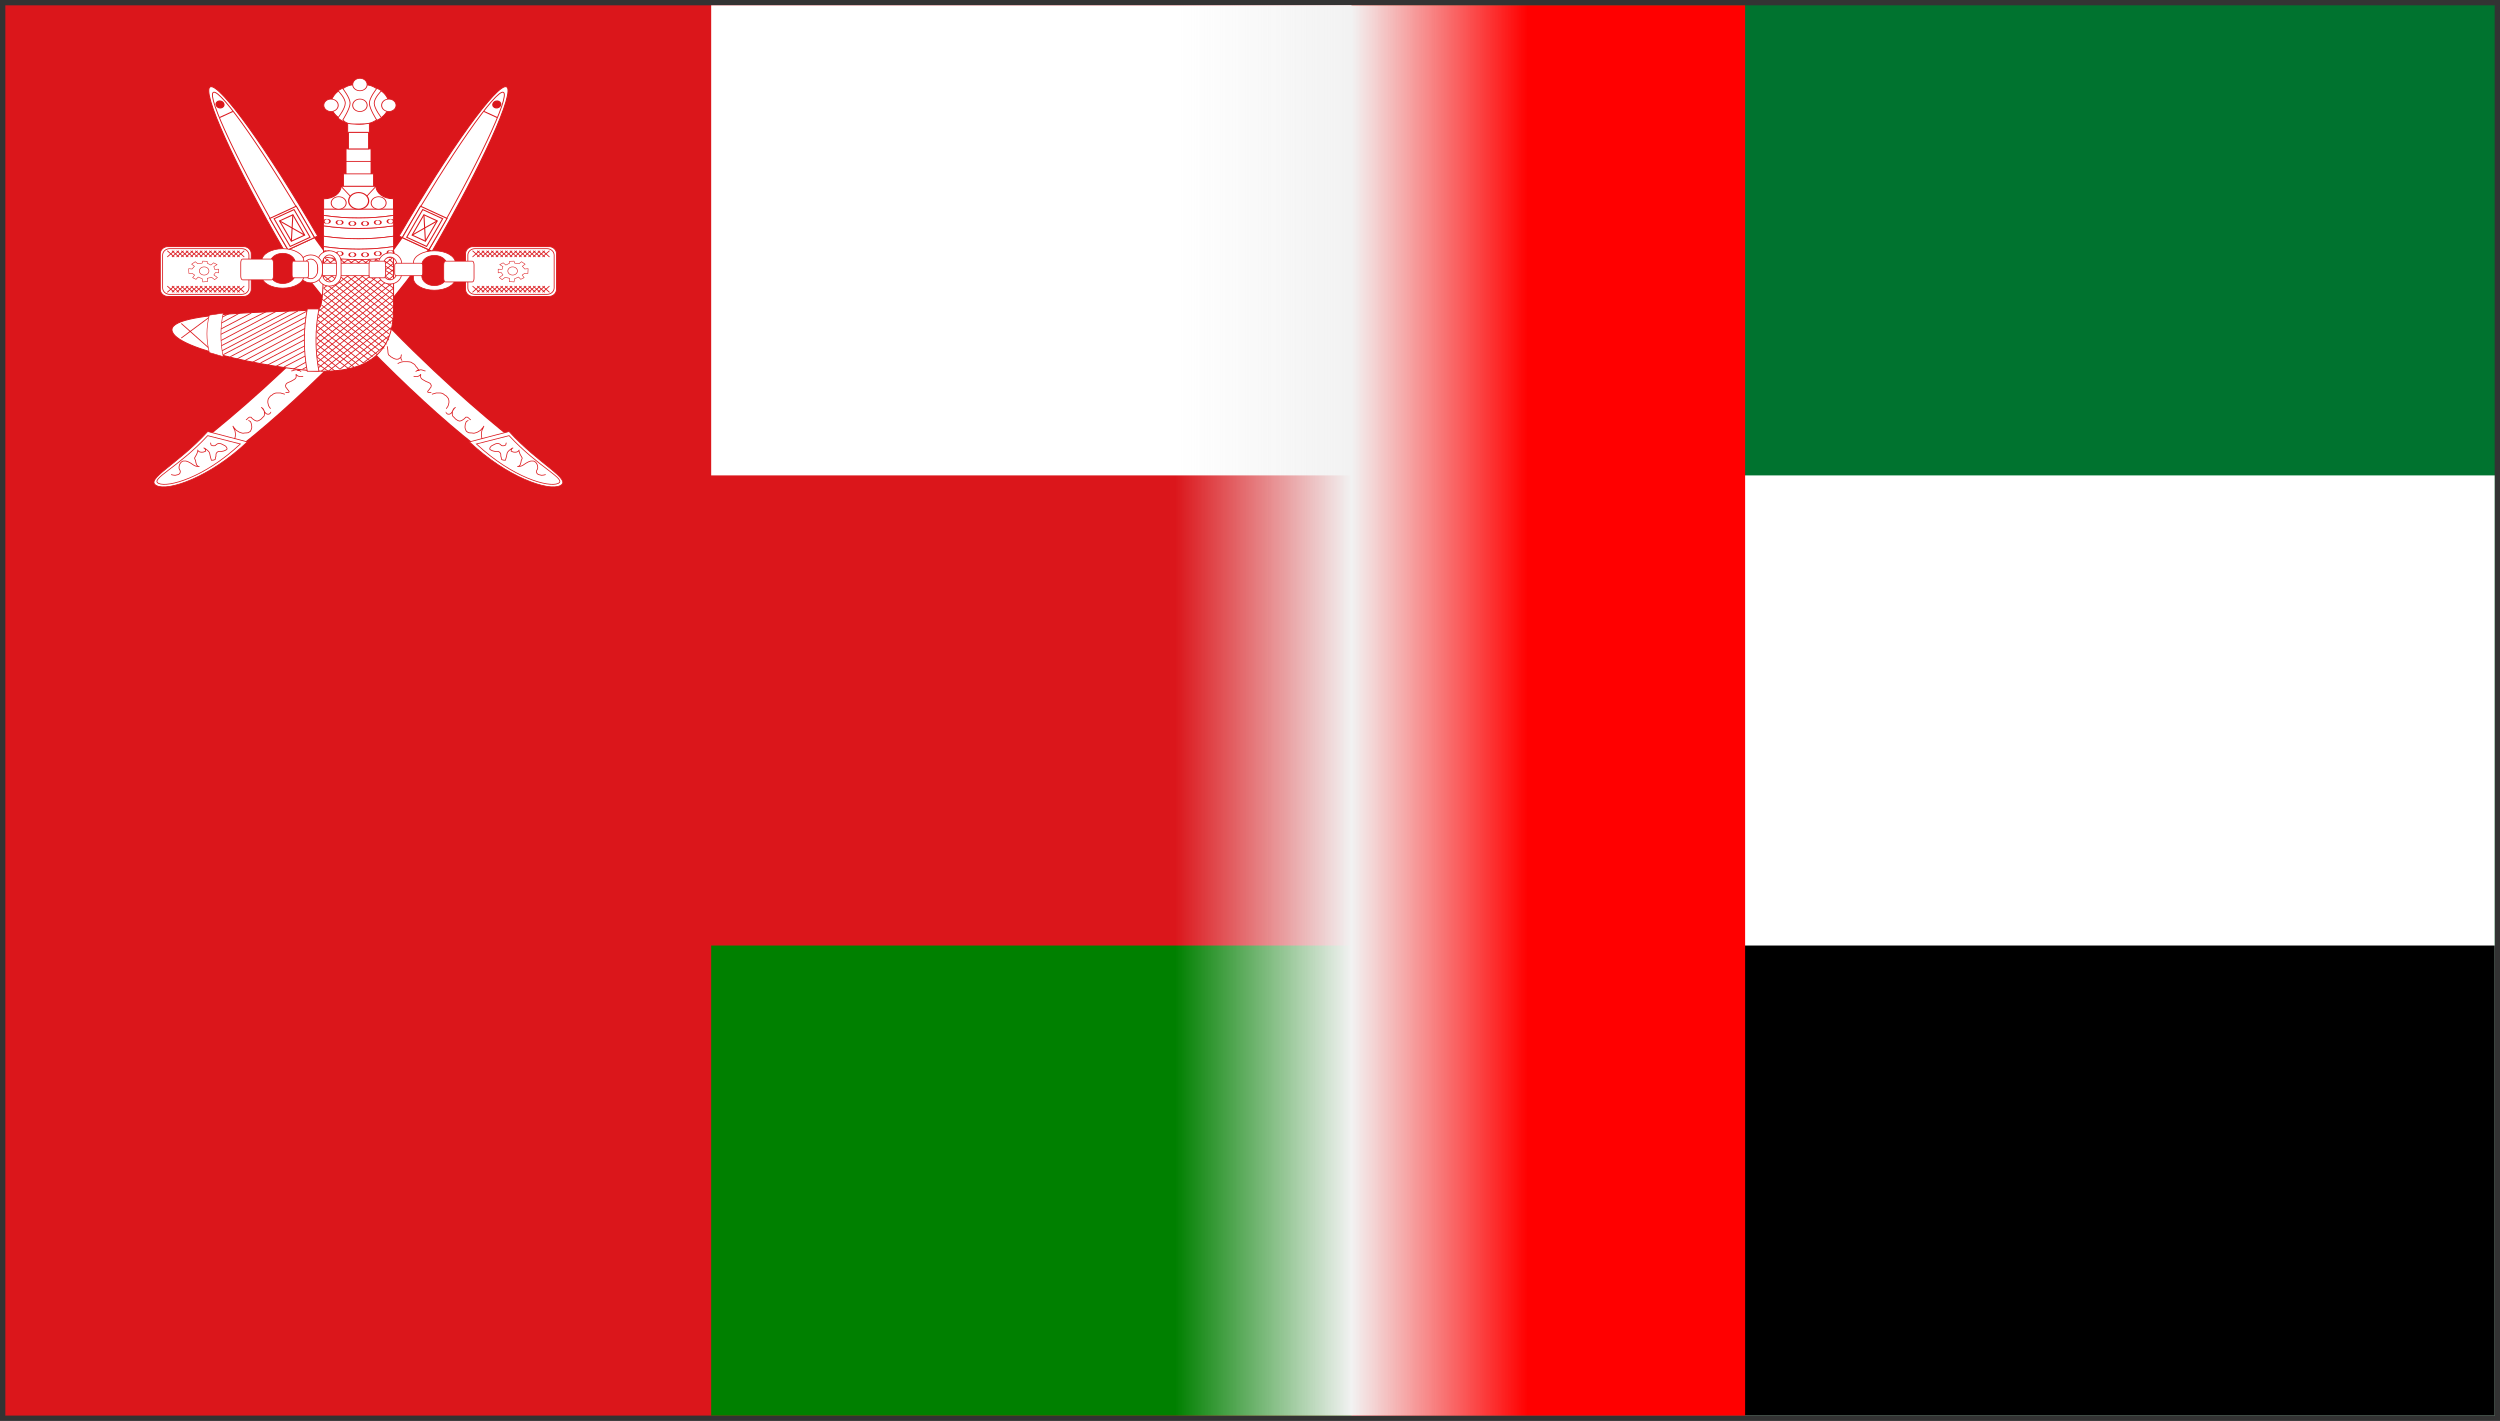 <svg width="468" height="266" xmlns="http://www.w3.org/2000/svg" xmlns:xlink="http://www.w3.org/1999/xlink" overflow="hidden"><rect width="100%" height="100%" fill="#333333" stroke="none"/><defs><clipPath id="clip0"><rect x="406" y="227" width="468" height="266"/></clipPath><clipPath id="clip1"><rect x="659" y="228" width="214" height="264"/></clipPath><clipPath id="clip2"><rect x="659" y="228" width="214" height="264"/></clipPath><clipPath id="clip3"><rect x="600" y="228" width="530" height="264"/></clipPath><clipPath id="clip4"><rect x="407" y="228" width="252" height="264"/></clipPath><clipPath id="clip5"><rect x="407" y="228" width="252" height="264"/></clipPath><clipPath id="clip6"><rect x="407" y="228" width="529" height="264"/></clipPath><linearGradient x1="626" y1="360" x2="692" y2="360" gradientUnits="userSpaceOnUse" spreadMethod="reflect" id="fill7"><stop offset="0" stop-color="#F2F2F2" stop-opacity="0"/><stop offset="0.002" stop-color="#F1F1F1" stop-opacity="0.004"/><stop offset="0.004" stop-color="#F1F1F1" stop-opacity="0.008"/><stop offset="0.006" stop-color="#F2F2F2" stop-opacity="0.012"/><stop offset="0.008" stop-color="#F2F2F2" stop-opacity="0.016"/><stop offset="0.01" stop-color="#F2F2F2" stop-opacity="0.02"/><stop offset="0.012" stop-color="#F2F2F2" stop-opacity="0.024"/><stop offset="0.014" stop-color="#F2F2F2" stop-opacity="0.027"/><stop offset="0.016" stop-color="#F2F2F2" stop-opacity="0.031"/><stop offset="0.018" stop-color="#F2F2F2" stop-opacity="0.035"/><stop offset="0.02" stop-color="#F2F2F2" stop-opacity="0.039"/><stop offset="0.022" stop-color="#F2F2F2" stop-opacity="0.043"/><stop offset="0.024" stop-color="#F2F2F2" stop-opacity="0.047"/><stop offset="0.025" stop-color="#F2F2F2" stop-opacity="0.051"/><stop offset="0.027" stop-color="#F2F2F2" stop-opacity="0.055"/><stop offset="0.029" stop-color="#F2F2F2" stop-opacity="0.059"/><stop offset="0.031" stop-color="#F2F2F2" stop-opacity="0.063"/><stop offset="0.033" stop-color="#F2F2F2" stop-opacity="0.067"/><stop offset="0.035" stop-color="#F2F2F2" stop-opacity="0.071"/><stop offset="0.037" stop-color="#F1F1F1" stop-opacity="0.075"/><stop offset="0.039" stop-color="#F2F2F2" stop-opacity="0.078"/><stop offset="0.041" stop-color="#F1F1F1" stop-opacity="0.082"/><stop offset="0.043" stop-color="#F2F2F2" stop-opacity="0.086"/><stop offset="0.045" stop-color="#F1F1F1" stop-opacity="0.09"/><stop offset="0.047" stop-color="#F1F1F1" stop-opacity="0.094"/><stop offset="0.049" stop-color="#F2F2F2" stop-opacity="0.098"/><stop offset="0.051" stop-color="#F2F2F2" stop-opacity="0.102"/><stop offset="0.053" stop-color="#F2F2F2" stop-opacity="0.106"/><stop offset="0.055" stop-color="#F2F2F2" stop-opacity="0.11"/><stop offset="0.057" stop-color="#F2F2F2" stop-opacity="0.114"/><stop offset="0.059" stop-color="#F2F2F2" stop-opacity="0.118"/><stop offset="0.061" stop-color="#F2F2F2" stop-opacity="0.122"/><stop offset="0.063" stop-color="#F2F2F2" stop-opacity="0.125"/><stop offset="0.065" stop-color="#F2F2F2" stop-opacity="0.129"/><stop offset="0.067" stop-color="#F2F2F2" stop-opacity="0.133"/><stop offset="0.069" stop-color="#F2F2F2" stop-opacity="0.137"/><stop offset="0.071" stop-color="#F1F1F1" stop-opacity="0.141"/><stop offset="0.073" stop-color="#F2F2F2" stop-opacity="0.145"/><stop offset="0.075" stop-color="#F2F2F2" stop-opacity="0.149"/><stop offset="0.076" stop-color="#F2F2F2" stop-opacity="0.153"/><stop offset="0.078" stop-color="#F2F2F2" stop-opacity="0.157"/><stop offset="0.08" stop-color="#F2F2F2" stop-opacity="0.161"/><stop offset="0.082" stop-color="#F2F2F2" stop-opacity="0.165"/><stop offset="0.084" stop-color="#F2F2F2" stop-opacity="0.169"/><stop offset="0.086" stop-color="#F2F2F2" stop-opacity="0.173"/><stop offset="0.088" stop-color="#F2F2F2" stop-opacity="0.176"/><stop offset="0.09" stop-color="#F2F2F2" stop-opacity="0.18"/><stop offset="0.092" stop-color="#F2F2F2" stop-opacity="0.184"/><stop offset="0.094" stop-color="#F2F2F2" stop-opacity="0.188"/><stop offset="0.096" stop-color="#F2F2F2" stop-opacity="0.192"/><stop offset="0.098" stop-color="#F2F2F2" stop-opacity="0.196"/><stop offset="0.1" stop-color="#F2F2F2" stop-opacity="0.2"/><stop offset="0.102" stop-color="#F2F2F2" stop-opacity="0.204"/><stop offset="0.104" stop-color="#F1F1F1" stop-opacity="0.208"/><stop offset="0.106" stop-color="#F2F2F2" stop-opacity="0.212"/><stop offset="0.108" stop-color="#F2F2F2" stop-opacity="0.216"/><stop offset="0.11" stop-color="#F2F2F2" stop-opacity="0.22"/><stop offset="0.112" stop-color="#F2F2F2" stop-opacity="0.224"/><stop offset="0.114" stop-color="#F1F1F1" stop-opacity="0.227"/><stop offset="0.116" stop-color="#F2F2F2" stop-opacity="0.231"/><stop offset="0.118" stop-color="#F2F2F2" stop-opacity="0.235"/><stop offset="0.12" stop-color="#F2F2F2" stop-opacity="0.239"/><stop offset="0.122" stop-color="#F2F2F2" stop-opacity="0.243"/><stop offset="0.124" stop-color="#F2F2F2" stop-opacity="0.247"/><stop offset="0.125" stop-color="#F1F1F1" stop-opacity="0.251"/><stop offset="0.127" stop-color="#F1F1F1" stop-opacity="0.255"/><stop offset="0.129" stop-color="#F2F2F2" stop-opacity="0.259"/><stop offset="0.131" stop-color="#F2F2F2" stop-opacity="0.263"/><stop offset="0.133" stop-color="#F2F2F2" stop-opacity="0.267"/><stop offset="0.135" stop-color="#F2F2F2" stop-opacity="0.271"/><stop offset="0.137" stop-color="#F2F2F2" stop-opacity="0.275"/><stop offset="0.139" stop-color="#F2F2F2" stop-opacity="0.278"/><stop offset="0.141" stop-color="#F1F1F1" stop-opacity="0.282"/><stop offset="0.143" stop-color="#F2F2F2" stop-opacity="0.286"/><stop offset="0.145" stop-color="#F2F2F2" stop-opacity="0.29"/><stop offset="0.147" stop-color="#F1F1F1" stop-opacity="0.294"/><stop offset="0.149" stop-color="#F2F2F2" stop-opacity="0.298"/><stop offset="0.151" stop-color="#F2F2F2" stop-opacity="0.302"/><stop offset="0.153" stop-color="#F2F2F2" stop-opacity="0.306"/><stop offset="0.155" stop-color="#F2F2F2" stop-opacity="0.31"/><stop offset="0.157" stop-color="#F1F1F1" stop-opacity="0.314"/><stop offset="0.159" stop-color="#F1F1F1" stop-opacity="0.318"/><stop offset="0.161" stop-color="#F2F2F2" stop-opacity="0.322"/><stop offset="0.163" stop-color="#F1F1F1" stop-opacity="0.325"/><stop offset="0.165" stop-color="#F2F2F2" stop-opacity="0.329"/><stop offset="0.167" stop-color="#F2F2F2" stop-opacity="0.333"/><stop offset="0.169" stop-color="#F2F2F2" stop-opacity="0.337"/><stop offset="0.171" stop-color="#F2F2F2" stop-opacity="0.341"/><stop offset="0.173" stop-color="#F2F2F2" stop-opacity="0.345"/><stop offset="0.175" stop-color="#F2F2F2" stop-opacity="0.349"/><stop offset="0.176" stop-color="#F2F2F2" stop-opacity="0.353"/><stop offset="0.178" stop-color="#F2F2F2" stop-opacity="0.357"/><stop offset="0.18" stop-color="#F2F2F2" stop-opacity="0.361"/><stop offset="0.182" stop-color="#F1F1F1" stop-opacity="0.365"/><stop offset="0.184" stop-color="#F2F2F2" stop-opacity="0.369"/><stop offset="0.186" stop-color="#F2F2F2" stop-opacity="0.373"/><stop offset="0.188" stop-color="#F2F2F2" stop-opacity="0.376"/><stop offset="0.19" stop-color="#F2F2F2" stop-opacity="0.38"/><stop offset="0.192" stop-color="#F2F2F2" stop-opacity="0.384"/><stop offset="0.194" stop-color="#F2F2F2" stop-opacity="0.388"/><stop offset="0.196" stop-color="#F2F2F2" stop-opacity="0.392"/><stop offset="0.198" stop-color="#F2F2F2" stop-opacity="0.396"/><stop offset="0.2" stop-color="#F2F2F2" stop-opacity="0.4"/><stop offset="0.202" stop-color="#F2F2F2" stop-opacity="0.404"/><stop offset="0.204" stop-color="#F2F2F2" stop-opacity="0.408"/><stop offset="0.206" stop-color="#F2F2F2" stop-opacity="0.412"/><stop offset="0.208" stop-color="#F1F1F1" stop-opacity="0.416"/><stop offset="0.21" stop-color="#F2F2F2" stop-opacity="0.42"/><stop offset="0.212" stop-color="#F1F1F1" stop-opacity="0.424"/><stop offset="0.214" stop-color="#F2F2F2" stop-opacity="0.427"/><stop offset="0.216" stop-color="#F2F2F2" stop-opacity="0.431"/><stop offset="0.218" stop-color="#F1F1F1" stop-opacity="0.435"/><stop offset="0.22" stop-color="#F2F2F2" stop-opacity="0.439"/><stop offset="0.222" stop-color="#F2F2F2" stop-opacity="0.443"/><stop offset="0.224" stop-color="#F2F2F2" stop-opacity="0.447"/><stop offset="0.225" stop-color="#F2F2F2" stop-opacity="0.451"/><stop offset="0.227" stop-color="#F2F2F2" stop-opacity="0.455"/><stop offset="0.229" stop-color="#F1F1F1" stop-opacity="0.459"/><stop offset="0.231" stop-color="#F2F2F2" stop-opacity="0.463"/><stop offset="0.233" stop-color="#F1F1F1" stop-opacity="0.467"/><stop offset="0.235" stop-color="#F1F1F1" stop-opacity="0.471"/><stop offset="0.237" stop-color="#F2F2F2" stop-opacity="0.475"/><stop offset="0.239" stop-color="#F2F2F2" stop-opacity="0.478"/><stop offset="0.241" stop-color="#F2F2F2" stop-opacity="0.482"/><stop offset="0.243" stop-color="#F2F2F2" stop-opacity="0.486"/><stop offset="0.245" stop-color="#F2F2F2" stop-opacity="0.49"/><stop offset="0.247" stop-color="#F2F2F2" stop-opacity="0.494"/><stop offset="0.249" stop-color="#F2F2F2" stop-opacity="0.498"/><stop offset="0.251" stop-color="#F2F2F2" stop-opacity="0.502"/><stop offset="0.253" stop-color="#F1F1F1" stop-opacity="0.506"/><stop offset="0.255" stop-color="#F2F2F2" stop-opacity="0.51"/><stop offset="0.257" stop-color="#F2F2F2" stop-opacity="0.514"/><stop offset="0.259" stop-color="#F2F2F2" stop-opacity="0.518"/><stop offset="0.261" stop-color="#F2F2F2" stop-opacity="0.522"/><stop offset="0.263" stop-color="#F2F2F2" stop-opacity="0.525"/><stop offset="0.265" stop-color="#F1F1F1" stop-opacity="0.529"/><stop offset="0.267" stop-color="#F2F2F2" stop-opacity="0.533"/><stop offset="0.269" stop-color="#F2F2F2" stop-opacity="0.537"/><stop offset="0.271" stop-color="#F1F1F1" stop-opacity="0.541"/><stop offset="0.273" stop-color="#F2F2F2" stop-opacity="0.545"/><stop offset="0.275" stop-color="#F2F2F2" stop-opacity="0.549"/><stop offset="0.276" stop-color="#F2F2F2" stop-opacity="0.553"/><stop offset="0.278" stop-color="#F2F2F2" stop-opacity="0.557"/><stop offset="0.28" stop-color="#F2F2F2" stop-opacity="0.561"/><stop offset="0.282" stop-color="#F2F2F2" stop-opacity="0.565"/><stop offset="0.284" stop-color="#F2F2F2" stop-opacity="0.569"/><stop offset="0.286" stop-color="#F2F2F2" stop-opacity="0.573"/><stop offset="0.288" stop-color="#F2F2F2" stop-opacity="0.576"/><stop offset="0.29" stop-color="#F1F1F1" stop-opacity="0.58"/><stop offset="0.292" stop-color="#F1F1F1" stop-opacity="0.584"/><stop offset="0.294" stop-color="#F2F2F2" stop-opacity="0.588"/><stop offset="0.296" stop-color="#F1F1F1" stop-opacity="0.592"/><stop offset="0.298" stop-color="#F2F2F2" stop-opacity="0.596"/><stop offset="0.3" stop-color="#F2F2F2" stop-opacity="0.6"/><stop offset="0.302" stop-color="#F1F1F1" stop-opacity="0.604"/><stop offset="0.304" stop-color="#F2F2F2" stop-opacity="0.608"/><stop offset="0.306" stop-color="#F2F2F2" stop-opacity="0.612"/><stop offset="0.308" stop-color="#F1F1F1" stop-opacity="0.616"/><stop offset="0.31" stop-color="#F2F2F2" stop-opacity="0.62"/><stop offset="0.312" stop-color="#F1F1F1" stop-opacity="0.624"/><stop offset="0.314" stop-color="#F2F2F2" stop-opacity="0.627"/><stop offset="0.316" stop-color="#F1F1F1" stop-opacity="0.631"/><stop offset="0.318" stop-color="#F1F1F1" stop-opacity="0.635"/><stop offset="0.32" stop-color="#F2F2F2" stop-opacity="0.639"/><stop offset="0.322" stop-color="#F2F2F2" stop-opacity="0.643"/><stop offset="0.324" stop-color="#F1F1F1" stop-opacity="0.647"/><stop offset="0.325" stop-color="#F2F2F2" stop-opacity="0.651"/><stop offset="0.327" stop-color="#F1F1F1" stop-opacity="0.655"/><stop offset="0.329" stop-color="#F2F2F2" stop-opacity="0.659"/><stop offset="0.331" stop-color="#F2F2F2" stop-opacity="0.663"/><stop offset="0.333" stop-color="#F2F2F2" stop-opacity="0.667"/><stop offset="0.335" stop-color="#F2F2F2" stop-opacity="0.671"/><stop offset="0.337" stop-color="#F2F2F2" stop-opacity="0.675"/><stop offset="0.339" stop-color="#F2F2F2" stop-opacity="0.678"/><stop offset="0.341" stop-color="#F1F1F1" stop-opacity="0.682"/><stop offset="0.343" stop-color="#F2F2F2" stop-opacity="0.686"/><stop offset="0.345" stop-color="#F2F2F2" stop-opacity="0.69"/><stop offset="0.347" stop-color="#F2F2F2" stop-opacity="0.694"/><stop offset="0.349" stop-color="#F2F2F2" stop-opacity="0.698"/><stop offset="0.351" stop-color="#F2F2F2" stop-opacity="0.702"/><stop offset="0.353" stop-color="#F2F2F2" stop-opacity="0.706"/><stop offset="0.355" stop-color="#F2F2F2" stop-opacity="0.71"/><stop offset="0.357" stop-color="#F2F2F2" stop-opacity="0.714"/><stop offset="0.359" stop-color="#F1F1F1" stop-opacity="0.718"/><stop offset="0.361" stop-color="#F2F2F2" stop-opacity="0.722"/><stop offset="0.363" stop-color="#F2F2F2" stop-opacity="0.725"/><stop offset="0.365" stop-color="#F2F2F2" stop-opacity="0.729"/><stop offset="0.367" stop-color="#F2F2F2" stop-opacity="0.733"/><stop offset="0.369" stop-color="#F2F2F2" stop-opacity="0.737"/><stop offset="0.371" stop-color="#F2F2F2" stop-opacity="0.741"/><stop offset="0.373" stop-color="#F1F1F1" stop-opacity="0.745"/><stop offset="0.375" stop-color="#F2F2F2" stop-opacity="0.749"/><stop offset="0.376" stop-color="#F2F2F2" stop-opacity="0.753"/><stop offset="0.378" stop-color="#F2F2F2" stop-opacity="0.757"/><stop offset="0.38" stop-color="#F1F1F1" stop-opacity="0.761"/><stop offset="0.382" stop-color="#F2F2F2" stop-opacity="0.765"/><stop offset="0.384" stop-color="#F2F2F2" stop-opacity="0.769"/><stop offset="0.386" stop-color="#F2F2F2" stop-opacity="0.773"/><stop offset="0.388" stop-color="#F2F2F2" stop-opacity="0.776"/><stop offset="0.39" stop-color="#F2F2F2" stop-opacity="0.78"/><stop offset="0.392" stop-color="#F2F2F2" stop-opacity="0.784"/><stop offset="0.394" stop-color="#F1F1F1" stop-opacity="0.788"/><stop offset="0.396" stop-color="#F1F1F1" stop-opacity="0.792"/><stop offset="0.398" stop-color="#F2F2F2" stop-opacity="0.796"/><stop offset="0.4" stop-color="#F2F2F2" stop-opacity="0.8"/><stop offset="0.402" stop-color="#F2F2F2" stop-opacity="0.804"/><stop offset="0.404" stop-color="#F1F1F1" stop-opacity="0.808"/><stop offset="0.406" stop-color="#F1F1F1" stop-opacity="0.812"/><stop offset="0.408" stop-color="#F2F2F2" stop-opacity="0.816"/><stop offset="0.41" stop-color="#F2F2F2" stop-opacity="0.82"/><stop offset="0.412" stop-color="#F2F2F2" stop-opacity="0.824"/><stop offset="0.414" stop-color="#F2F2F2" stop-opacity="0.827"/><stop offset="0.416" stop-color="#F1F1F1" stop-opacity="0.831"/><stop offset="0.418" stop-color="#F2F2F2" stop-opacity="0.835"/><stop offset="0.42" stop-color="#F2F2F2" stop-opacity="0.839"/><stop offset="0.422" stop-color="#F2F2F2" stop-opacity="0.843"/><stop offset="0.424" stop-color="#F1F1F1" stop-opacity="0.847"/><stop offset="0.425" stop-color="#F2F2F2" stop-opacity="0.851"/><stop offset="0.427" stop-color="#F2F2F2" stop-opacity="0.855"/><stop offset="0.429" stop-color="#F2F2F2" stop-opacity="0.859"/><stop offset="0.431" stop-color="#F2F2F2" stop-opacity="0.863"/><stop offset="0.433" stop-color="#F2F2F2" stop-opacity="0.867"/><stop offset="0.435" stop-color="#F2F2F2" stop-opacity="0.871"/><stop offset="0.437" stop-color="#F2F2F2" stop-opacity="0.875"/><stop offset="0.439" stop-color="#F2F2F2" stop-opacity="0.878"/><stop offset="0.441" stop-color="#F2F2F2" stop-opacity="0.882"/><stop offset="0.443" stop-color="#F2F2F2" stop-opacity="0.886"/><stop offset="0.445" stop-color="#F2F2F2" stop-opacity="0.89"/><stop offset="0.447" stop-color="#F2F2F2" stop-opacity="0.894"/><stop offset="0.449" stop-color="#F2F2F2" stop-opacity="0.898"/><stop offset="0.451" stop-color="#F2F2F2" stop-opacity="0.902"/><stop offset="0.453" stop-color="#F2F2F2" stop-opacity="0.906"/><stop offset="0.455" stop-color="#F2F2F2" stop-opacity="0.91"/><stop offset="0.457" stop-color="#F2F2F2" stop-opacity="0.914"/><stop offset="0.459" stop-color="#F2F2F2" stop-opacity="0.918"/><stop offset="0.461" stop-color="#F2F2F2" stop-opacity="0.922"/><stop offset="0.463" stop-color="#F2F2F2" stop-opacity="0.925"/><stop offset="0.465" stop-color="#F2F2F2" stop-opacity="0.929"/><stop offset="0.467" stop-color="#F1F1F1" stop-opacity="0.933"/><stop offset="0.469" stop-color="#F2F2F2" stop-opacity="0.937"/><stop offset="0.471" stop-color="#F2F2F2" stop-opacity="0.941"/><stop offset="0.473" stop-color="#F2F2F2" stop-opacity="0.945"/><stop offset="0.475" stop-color="#F2F2F2" stop-opacity="0.949"/><stop offset="0.476" stop-color="#F2F2F2" stop-opacity="0.953"/><stop offset="0.478" stop-color="#F2F2F2" stop-opacity="0.957"/><stop offset="0.48" stop-color="#F2F2F2" stop-opacity="0.961"/><stop offset="0.482" stop-color="#F2F2F2" stop-opacity="0.965"/><stop offset="0.484" stop-color="#F2F2F2" stop-opacity="0.969"/><stop offset="0.486" stop-color="#F2F2F2" stop-opacity="0.973"/><stop offset="0.488" stop-color="#F2F2F2" stop-opacity="0.976"/><stop offset="0.49" stop-color="#F2F2F2" stop-opacity="0.98"/><stop offset="0.492" stop-color="#F2F2F2" stop-opacity="0.984"/><stop offset="0.494" stop-color="#F2F2F2" stop-opacity="0.988"/><stop offset="0.496" stop-color="#F2F2F2" stop-opacity="0.992"/><stop offset="0.498" stop-color="#F2F2F2" stop-opacity="0.996"/><stop offset="0.5" stop-color="#F2F2F2"/><stop offset="0.502" stop-color="#F2F2F2" stop-opacity="0.996"/><stop offset="0.504" stop-color="#F2F2F2" stop-opacity="0.992"/><stop offset="0.506" stop-color="#F2F2F2" stop-opacity="0.988"/><stop offset="0.508" stop-color="#F2F2F2" stop-opacity="0.984"/><stop offset="0.51" stop-color="#F2F2F2" stop-opacity="0.98"/><stop offset="0.512" stop-color="#F2F2F2" stop-opacity="0.976"/><stop offset="0.514" stop-color="#F2F2F2" stop-opacity="0.973"/><stop offset="0.516" stop-color="#F2F2F2" stop-opacity="0.969"/><stop offset="0.518" stop-color="#F2F2F2" stop-opacity="0.965"/><stop offset="0.52" stop-color="#F2F2F2" stop-opacity="0.961"/><stop offset="0.522" stop-color="#F2F2F2" stop-opacity="0.957"/><stop offset="0.524" stop-color="#F2F2F2" stop-opacity="0.953"/><stop offset="0.525" stop-color="#F2F2F2" stop-opacity="0.949"/><stop offset="0.527" stop-color="#F2F2F2" stop-opacity="0.945"/><stop offset="0.529" stop-color="#F2F2F2" stop-opacity="0.941"/><stop offset="0.531" stop-color="#F2F2F2" stop-opacity="0.937"/><stop offset="0.533" stop-color="#F1F1F1" stop-opacity="0.933"/><stop offset="0.535" stop-color="#F2F2F2" stop-opacity="0.929"/><stop offset="0.537" stop-color="#F2F2F2" stop-opacity="0.925"/><stop offset="0.539" stop-color="#F2F2F2" stop-opacity="0.922"/><stop offset="0.541" stop-color="#F2F2F2" stop-opacity="0.918"/><stop offset="0.543" stop-color="#F2F2F2" stop-opacity="0.914"/><stop offset="0.545" stop-color="#F2F2F2" stop-opacity="0.91"/><stop offset="0.547" stop-color="#F2F2F2" stop-opacity="0.906"/><stop offset="0.549" stop-color="#F2F2F2" stop-opacity="0.902"/><stop offset="0.551" stop-color="#F2F2F2" stop-opacity="0.898"/><stop offset="0.553" stop-color="#F2F2F2" stop-opacity="0.894"/><stop offset="0.555" stop-color="#F2F2F2" stop-opacity="0.89"/><stop offset="0.557" stop-color="#F2F2F2" stop-opacity="0.886"/><stop offset="0.559" stop-color="#F2F2F2" stop-opacity="0.882"/><stop offset="0.561" stop-color="#F2F2F2" stop-opacity="0.878"/><stop offset="0.563" stop-color="#F2F2F2" stop-opacity="0.875"/><stop offset="0.565" stop-color="#F2F2F2" stop-opacity="0.871"/><stop offset="0.567" stop-color="#F2F2F2" stop-opacity="0.867"/><stop offset="0.569" stop-color="#F2F2F2" stop-opacity="0.863"/><stop offset="0.571" stop-color="#F2F2F2" stop-opacity="0.859"/><stop offset="0.573" stop-color="#F2F2F2" stop-opacity="0.855"/><stop offset="0.575" stop-color="#F2F2F2" stop-opacity="0.851"/><stop offset="0.576" stop-color="#F1F1F1" stop-opacity="0.847"/><stop offset="0.578" stop-color="#F2F2F2" stop-opacity="0.843"/><stop offset="0.58" stop-color="#F2F2F2" stop-opacity="0.839"/><stop offset="0.582" stop-color="#F2F2F2" stop-opacity="0.835"/><stop offset="0.584" stop-color="#F1F1F1" stop-opacity="0.831"/><stop offset="0.586" stop-color="#F2F2F2" stop-opacity="0.827"/><stop offset="0.588" stop-color="#F2F2F2" stop-opacity="0.824"/><stop offset="0.59" stop-color="#F2F2F2" stop-opacity="0.82"/><stop offset="0.592" stop-color="#F2F2F2" stop-opacity="0.816"/><stop offset="0.594" stop-color="#F1F1F1" stop-opacity="0.812"/><stop offset="0.596" stop-color="#F1F1F1" stop-opacity="0.808"/><stop offset="0.598" stop-color="#F2F2F2" stop-opacity="0.804"/><stop offset="0.6" stop-color="#F2F2F2" stop-opacity="0.8"/><stop offset="0.602" stop-color="#F2F2F2" stop-opacity="0.796"/><stop offset="0.604" stop-color="#F1F1F1" stop-opacity="0.792"/><stop offset="0.606" stop-color="#F1F1F1" stop-opacity="0.788"/><stop offset="0.608" stop-color="#F2F2F2" stop-opacity="0.784"/><stop offset="0.61" stop-color="#F2F2F2" stop-opacity="0.78"/><stop offset="0.612" stop-color="#F2F2F2" stop-opacity="0.776"/><stop offset="0.614" stop-color="#F2F2F2" stop-opacity="0.773"/><stop offset="0.616" stop-color="#F2F2F2" stop-opacity="0.769"/><stop offset="0.618" stop-color="#F2F2F2" stop-opacity="0.765"/><stop offset="0.62" stop-color="#F1F1F1" stop-opacity="0.761"/><stop offset="0.622" stop-color="#F2F2F2" stop-opacity="0.757"/><stop offset="0.624" stop-color="#F2F2F2" stop-opacity="0.753"/><stop offset="0.625" stop-color="#F2F2F2" stop-opacity="0.749"/><stop offset="0.627" stop-color="#F1F1F1" stop-opacity="0.745"/><stop offset="0.629" stop-color="#F2F2F2" stop-opacity="0.741"/><stop offset="0.631" stop-color="#F2F2F2" stop-opacity="0.737"/><stop offset="0.633" stop-color="#F2F2F2" stop-opacity="0.733"/><stop offset="0.635" stop-color="#F2F2F2" stop-opacity="0.729"/><stop offset="0.637" stop-color="#F2F2F2" stop-opacity="0.725"/><stop offset="0.639" stop-color="#F2F2F2" stop-opacity="0.722"/><stop offset="0.641" stop-color="#F1F1F1" stop-opacity="0.718"/><stop offset="0.643" stop-color="#F2F2F2" stop-opacity="0.714"/><stop offset="0.645" stop-color="#F2F2F2" stop-opacity="0.71"/><stop offset="0.647" stop-color="#F2F2F2" stop-opacity="0.706"/><stop offset="0.649" stop-color="#F2F2F2" stop-opacity="0.702"/><stop offset="0.651" stop-color="#F2F2F2" stop-opacity="0.698"/><stop offset="0.653" stop-color="#F2F2F2" stop-opacity="0.694"/><stop offset="0.655" stop-color="#F2F2F2" stop-opacity="0.69"/><stop offset="0.657" stop-color="#F2F2F2" stop-opacity="0.686"/><stop offset="0.659" stop-color="#F1F1F1" stop-opacity="0.682"/><stop offset="0.661" stop-color="#F2F2F2" stop-opacity="0.678"/><stop offset="0.663" stop-color="#F2F2F2" stop-opacity="0.675"/><stop offset="0.665" stop-color="#F2F2F2" stop-opacity="0.671"/><stop offset="0.667" stop-color="#F2F2F2" stop-opacity="0.667"/><stop offset="0.669" stop-color="#F2F2F2" stop-opacity="0.663"/><stop offset="0.671" stop-color="#F2F2F2" stop-opacity="0.659"/><stop offset="0.673" stop-color="#F1F1F1" stop-opacity="0.655"/><stop offset="0.675" stop-color="#F2F2F2" stop-opacity="0.651"/><stop offset="0.676" stop-color="#F1F1F1" stop-opacity="0.647"/><stop offset="0.678" stop-color="#F2F2F2" stop-opacity="0.643"/><stop offset="0.68" stop-color="#F2F2F2" stop-opacity="0.639"/><stop offset="0.682" stop-color="#F1F1F1" stop-opacity="0.635"/><stop offset="0.684" stop-color="#F1F1F1" stop-opacity="0.631"/><stop offset="0.686" stop-color="#F2F2F2" stop-opacity="0.627"/><stop offset="0.688" stop-color="#F1F1F1" stop-opacity="0.624"/><stop offset="0.69" stop-color="#F2F2F2" stop-opacity="0.62"/><stop offset="0.692" stop-color="#F1F1F1" stop-opacity="0.616"/><stop offset="0.694" stop-color="#F2F2F2" stop-opacity="0.612"/><stop offset="0.696" stop-color="#F2F2F2" stop-opacity="0.608"/><stop offset="0.698" stop-color="#F1F1F1" stop-opacity="0.604"/><stop offset="0.7" stop-color="#F2F2F2" stop-opacity="0.6"/><stop offset="0.702" stop-color="#F2F2F2" stop-opacity="0.596"/><stop offset="0.704" stop-color="#F1F1F1" stop-opacity="0.592"/><stop offset="0.706" stop-color="#F2F2F2" stop-opacity="0.588"/><stop offset="0.708" stop-color="#F1F1F1" stop-opacity="0.584"/><stop offset="0.71" stop-color="#F1F1F1" stop-opacity="0.58"/><stop offset="0.712" stop-color="#F2F2F2" stop-opacity="0.576"/><stop offset="0.714" stop-color="#F2F2F2" stop-opacity="0.573"/><stop offset="0.716" stop-color="#F2F2F2" stop-opacity="0.569"/><stop offset="0.718" stop-color="#F2F2F2" stop-opacity="0.565"/><stop offset="0.72" stop-color="#F2F2F2" stop-opacity="0.561"/><stop offset="0.722" stop-color="#F2F2F2" stop-opacity="0.557"/><stop offset="0.724" stop-color="#F2F2F2" stop-opacity="0.553"/><stop offset="0.725" stop-color="#F2F2F2" stop-opacity="0.549"/><stop offset="0.727" stop-color="#F2F2F2" stop-opacity="0.545"/><stop offset="0.729" stop-color="#F1F1F1" stop-opacity="0.541"/><stop offset="0.731" stop-color="#F2F2F2" stop-opacity="0.537"/><stop offset="0.733" stop-color="#F2F2F2" stop-opacity="0.533"/><stop offset="0.735" stop-color="#F1F1F1" stop-opacity="0.529"/><stop offset="0.737" stop-color="#F2F2F2" stop-opacity="0.525"/><stop offset="0.739" stop-color="#F2F2F2" stop-opacity="0.522"/><stop offset="0.741" stop-color="#F2F2F2" stop-opacity="0.518"/><stop offset="0.743" stop-color="#F2F2F2" stop-opacity="0.514"/><stop offset="0.745" stop-color="#F2F2F2" stop-opacity="0.51"/><stop offset="0.747" stop-color="#F1F1F1" stop-opacity="0.506"/><stop offset="0.749" stop-color="#F2F2F2" stop-opacity="0.502"/><stop offset="0.751" stop-color="#F2F2F2" stop-opacity="0.498"/><stop offset="0.753" stop-color="#F2F2F2" stop-opacity="0.494"/><stop offset="0.755" stop-color="#F2F2F2" stop-opacity="0.49"/><stop offset="0.757" stop-color="#F2F2F2" stop-opacity="0.486"/><stop offset="0.759" stop-color="#F2F2F2" stop-opacity="0.482"/><stop offset="0.761" stop-color="#F2F2F2" stop-opacity="0.478"/><stop offset="0.763" stop-color="#F2F2F2" stop-opacity="0.475"/><stop offset="0.765" stop-color="#F1F1F1" stop-opacity="0.471"/><stop offset="0.767" stop-color="#F1F1F1" stop-opacity="0.467"/><stop offset="0.769" stop-color="#F2F2F2" stop-opacity="0.463"/><stop offset="0.771" stop-color="#F1F1F1" stop-opacity="0.459"/><stop offset="0.773" stop-color="#F2F2F2" stop-opacity="0.455"/><stop offset="0.775" stop-color="#F2F2F2" stop-opacity="0.451"/><stop offset="0.776" stop-color="#F2F2F2" stop-opacity="0.447"/><stop offset="0.778" stop-color="#F2F2F2" stop-opacity="0.443"/><stop offset="0.78" stop-color="#F2F2F2" stop-opacity="0.439"/><stop offset="0.782" stop-color="#F1F1F1" stop-opacity="0.435"/><stop offset="0.784" stop-color="#F2F2F2" stop-opacity="0.431"/><stop offset="0.786" stop-color="#F2F2F2" stop-opacity="0.427"/><stop offset="0.788" stop-color="#F1F1F1" stop-opacity="0.424"/><stop offset="0.79" stop-color="#F2F2F2" stop-opacity="0.42"/><stop offset="0.792" stop-color="#F1F1F1" stop-opacity="0.416"/><stop offset="0.794" stop-color="#F2F2F2" stop-opacity="0.412"/><stop offset="0.796" stop-color="#F2F2F2" stop-opacity="0.408"/><stop offset="0.798" stop-color="#F2F2F2" stop-opacity="0.404"/><stop offset="0.8" stop-color="#F2F2F2" stop-opacity="0.4"/><stop offset="0.802" stop-color="#F2F2F2" stop-opacity="0.396"/><stop offset="0.804" stop-color="#F2F2F2" stop-opacity="0.392"/><stop offset="0.806" stop-color="#F2F2F2" stop-opacity="0.388"/><stop offset="0.808" stop-color="#F2F2F2" stop-opacity="0.384"/><stop offset="0.81" stop-color="#F2F2F2" stop-opacity="0.38"/><stop offset="0.812" stop-color="#F2F2F2" stop-opacity="0.376"/><stop offset="0.814" stop-color="#F2F2F2" stop-opacity="0.373"/><stop offset="0.816" stop-color="#F2F2F2" stop-opacity="0.369"/><stop offset="0.818" stop-color="#F1F1F1" stop-opacity="0.365"/><stop offset="0.82" stop-color="#F2F2F2" stop-opacity="0.361"/><stop offset="0.822" stop-color="#F2F2F2" stop-opacity="0.357"/><stop offset="0.824" stop-color="#F2F2F2" stop-opacity="0.353"/><stop offset="0.825" stop-color="#F2F2F2" stop-opacity="0.349"/><stop offset="0.827" stop-color="#F2F2F2" stop-opacity="0.345"/><stop offset="0.829" stop-color="#F2F2F2" stop-opacity="0.341"/><stop offset="0.831" stop-color="#F2F2F2" stop-opacity="0.337"/><stop offset="0.833" stop-color="#F2F2F2" stop-opacity="0.333"/><stop offset="0.835" stop-color="#F2F2F2" stop-opacity="0.329"/><stop offset="0.837" stop-color="#F1F1F1" stop-opacity="0.325"/><stop offset="0.839" stop-color="#F2F2F2" stop-opacity="0.322"/><stop offset="0.841" stop-color="#F1F1F1" stop-opacity="0.318"/><stop offset="0.843" stop-color="#F1F1F1" stop-opacity="0.314"/><stop offset="0.845" stop-color="#F2F2F2" stop-opacity="0.31"/><stop offset="0.847" stop-color="#F2F2F2" stop-opacity="0.306"/><stop offset="0.849" stop-color="#F2F2F2" stop-opacity="0.302"/><stop offset="0.851" stop-color="#F2F2F2" stop-opacity="0.298"/><stop offset="0.853" stop-color="#F1F1F1" stop-opacity="0.294"/><stop offset="0.855" stop-color="#F2F2F2" stop-opacity="0.29"/><stop offset="0.857" stop-color="#F2F2F2" stop-opacity="0.286"/><stop offset="0.859" stop-color="#F1F1F1" stop-opacity="0.282"/><stop offset="0.861" stop-color="#F2F2F2" stop-opacity="0.278"/><stop offset="0.863" stop-color="#F2F2F2" stop-opacity="0.275"/><stop offset="0.865" stop-color="#F2F2F2" stop-opacity="0.271"/><stop offset="0.867" stop-color="#F2F2F2" stop-opacity="0.267"/><stop offset="0.869" stop-color="#F2F2F2" stop-opacity="0.263"/><stop offset="0.871" stop-color="#F2F2F2" stop-opacity="0.259"/><stop offset="0.873" stop-color="#F1F1F1" stop-opacity="0.255"/><stop offset="0.875" stop-color="#F1F1F1" stop-opacity="0.251"/><stop offset="0.876" stop-color="#F2F2F2" stop-opacity="0.247"/><stop offset="0.878" stop-color="#F2F2F2" stop-opacity="0.243"/><stop offset="0.88" stop-color="#F2F2F2" stop-opacity="0.239"/><stop offset="0.882" stop-color="#F2F2F2" stop-opacity="0.235"/><stop offset="0.884" stop-color="#F2F2F2" stop-opacity="0.231"/><stop offset="0.886" stop-color="#F1F1F1" stop-opacity="0.227"/><stop offset="0.888" stop-color="#F2F2F2" stop-opacity="0.224"/><stop offset="0.89" stop-color="#F2F2F2" stop-opacity="0.22"/><stop offset="0.892" stop-color="#F2F2F2" stop-opacity="0.216"/><stop offset="0.894" stop-color="#F2F2F2" stop-opacity="0.212"/><stop offset="0.896" stop-color="#F1F1F1" stop-opacity="0.208"/><stop offset="0.898" stop-color="#F2F2F2" stop-opacity="0.204"/><stop offset="0.9" stop-color="#F2F2F2" stop-opacity="0.2"/><stop offset="0.902" stop-color="#F2F2F2" stop-opacity="0.196"/><stop offset="0.904" stop-color="#F2F2F2" stop-opacity="0.192"/><stop offset="0.906" stop-color="#F2F2F2" stop-opacity="0.188"/><stop offset="0.908" stop-color="#F2F2F2" stop-opacity="0.184"/><stop offset="0.91" stop-color="#F2F2F2" stop-opacity="0.18"/><stop offset="0.912" stop-color="#F2F2F2" stop-opacity="0.176"/><stop offset="0.914" stop-color="#F2F2F2" stop-opacity="0.173"/><stop offset="0.916" stop-color="#F2F2F2" stop-opacity="0.169"/><stop offset="0.918" stop-color="#F2F2F2" stop-opacity="0.165"/><stop offset="0.92" stop-color="#F2F2F2" stop-opacity="0.161"/><stop offset="0.922" stop-color="#F2F2F2" stop-opacity="0.157"/><stop offset="0.924" stop-color="#F2F2F2" stop-opacity="0.153"/><stop offset="0.925" stop-color="#F2F2F2" stop-opacity="0.149"/><stop offset="0.927" stop-color="#F2F2F2" stop-opacity="0.145"/><stop offset="0.929" stop-color="#F1F1F1" stop-opacity="0.141"/><stop offset="0.931" stop-color="#F2F2F2" stop-opacity="0.137"/><stop offset="0.933" stop-color="#F2F2F2" stop-opacity="0.133"/><stop offset="0.935" stop-color="#F2F2F2" stop-opacity="0.129"/><stop offset="0.937" stop-color="#F2F2F2" stop-opacity="0.125"/><stop offset="0.939" stop-color="#F2F2F2" stop-opacity="0.122"/><stop offset="0.941" stop-color="#F2F2F2" stop-opacity="0.118"/><stop offset="0.943" stop-color="#F2F2F2" stop-opacity="0.114"/><stop offset="0.945" stop-color="#F2F2F2" stop-opacity="0.11"/><stop offset="0.947" stop-color="#F2F2F2" stop-opacity="0.106"/><stop offset="0.949" stop-color="#F2F2F2" stop-opacity="0.102"/><stop offset="0.951" stop-color="#F2F2F2" stop-opacity="0.098"/><stop offset="0.953" stop-color="#F1F1F1" stop-opacity="0.094"/><stop offset="0.955" stop-color="#F1F1F1" stop-opacity="0.09"/><stop offset="0.957" stop-color="#F2F2F2" stop-opacity="0.086"/><stop offset="0.959" stop-color="#F1F1F1" stop-opacity="0.082"/><stop offset="0.961" stop-color="#F2F2F2" stop-opacity="0.078"/><stop offset="0.963" stop-color="#F1F1F1" stop-opacity="0.075"/><stop offset="0.965" stop-color="#F2F2F2" stop-opacity="0.071"/><stop offset="0.967" stop-color="#F2F2F2" stop-opacity="0.067"/><stop offset="0.969" stop-color="#F2F2F2" stop-opacity="0.063"/><stop offset="0.971" stop-color="#F2F2F2" stop-opacity="0.059"/><stop offset="0.973" stop-color="#F2F2F2" stop-opacity="0.055"/><stop offset="0.975" stop-color="#F2F2F2" stop-opacity="0.051"/><stop offset="0.976" stop-color="#F2F2F2" stop-opacity="0.047"/><stop offset="0.978" stop-color="#F2F2F2" stop-opacity="0.043"/><stop offset="0.98" stop-color="#F2F2F2" stop-opacity="0.039"/><stop offset="0.982" stop-color="#F2F2F2" stop-opacity="0.035"/><stop offset="0.984" stop-color="#F2F2F2" stop-opacity="0.031"/><stop offset="0.986" stop-color="#F2F2F2" stop-opacity="0.027"/><stop offset="0.988" stop-color="#F2F2F2" stop-opacity="0.024"/><stop offset="0.99" stop-color="#F2F2F2" stop-opacity="0.02"/><stop offset="0.992" stop-color="#F2F2F2" stop-opacity="0.016"/><stop offset="0.994" stop-color="#F2F2F2" stop-opacity="0.012"/><stop offset="0.996" stop-color="#F1F1F1" stop-opacity="0.008"/><stop offset="0.998" stop-color="#F1F1F1" stop-opacity="0.004"/><stop offset="1" stop-color="#F2F2F2" stop-opacity="0"/></linearGradient></defs><g clip-path="url(#clip0)" transform="translate(-406 -227)"><g clip-path="url(#clip1)"><g clip-path="url(#clip2)"><g clip-path="url(#clip3)"><path d="M0 0 528 0 528 264 0 264Z" fill="#00732F" transform="matrix(1.001 0 0 1 600.553 228)"/><path d="M0 88 528 88 528 264 0 264Z" fill="#FFFFFF" transform="matrix(1.001 0 0 1 600.553 228)"/><path d="M0 176 528 176 528 264 0 264Z" transform="matrix(1.001 0 0 1 600.553 228)"/><path d="M0 0 132 0 132 264 0 264Z" fill="#FF0000" transform="matrix(1.001 0 0 1 600.553 228)"/></g></g></g><g clip-path="url(#clip4)"><g clip-path="url(#clip5)"><g clip-path="url(#clip6)"><path d="M0 0 528 0 528 264 0 264Z" fill="#DB161B" transform="matrix(1.001 0 0 1 407 228)"/><path d="M132 0 528 0 528 88 132 88Z" fill="#FFFFFF" transform="matrix(1.001 0 0 1 407 228)"/><path d="M132 176 528 176 528 264 132 264Z" fill="#008000" transform="matrix(1.001 0 0 1 407 228)"/><path d="M44.575 45.162C45.357 45.162 45.99 45.755 45.99 46.488L45.99 53.17C45.99 53.903 45.357 54.497 44.575 54.497L30.39 54.497C29.609 54.497 28.976 53.903 28.976 53.17L28.976 46.488C28.976 45.755 29.609 45.162 30.39 45.162Z" stroke="#DB161B" stroke-width="0.166" fill="#FFFFFF" fill-rule="evenodd" transform="matrix(1.001 0 0 1 407 228)"/><path d="M44.212 45.549C44.953 45.549 45.554 46.093 45.554 46.765L45.554 52.89C45.554 53.562 44.953 54.106 44.212 54.106L30.754 54.106C30.013 54.106 29.412 53.562 29.412 52.89L29.412 46.765C29.412 46.093 30.013 45.549 30.754 45.549Z" stroke="#DB161B" stroke-width="0.155" fill="#FFFFFF" fill-rule="evenodd" transform="matrix(1.001 0 0 1 407 228)"/><path d="M36.918 47.885 37.733 47.912 37.77 48.281 38.437 48.62 38.956 48.198 39.586 48.536 38.993 48.906 39.142 49.416 39.883 49.39 39.883 50.072 39.29 50.041 38.993 50.468 39.66 50.952 39.142 51.348 38.585 50.921 37.77 51.093 37.807 51.718 36.918 51.775 36.806 51.176 36.066 50.864 35.658 51.291 35.028 50.978 35.398 50.494 34.954 50.182 34.324 50.182 34.287 49.302 34.917 49.359 35.361 48.849 34.842 48.453 35.509 47.995 35.991 48.365 36.806 48.255Z" stroke="#DB161B" stroke-width="0.098" fill="#FFFFFF" fill-rule="evenodd" transform="matrix(1.001 0 0 1 407 228)"/><path d="M6.167 32.9C6.167 33.323 5.785 33.666 5.315 33.666 4.844 33.666 4.463 33.323 4.463 32.9 4.463 32.476 4.844 32.133 5.315 32.133 5.785 32.133 6.167 32.476 6.167 32.9Z" stroke="#DB161B" stroke-width="0.103" fill="#FFFFFF" fill-rule="evenodd" transform="matrix(1.053 0 0 1 438.62 244.828)"/><path d="M31.593 45.94 30.285 47.106M32.466 45.94 31.157 47.106M33.338 45.94 32.03 47.106M34.211 45.94 32.902 47.106M35.083 45.94 33.775 47.106M35.956 45.94 34.647 47.106M36.829 45.94 35.52 47.106M37.701 45.94 36.392 47.106M38.574 45.94 37.265 47.106M39.446 45.94 38.137 47.106M40.319 45.94 39.01 47.106M41.191 45.94 39.883 47.106M37.701 45.94 36.392 47.106M42.064 45.94 40.755 47.106M42.937 45.94 41.627 47.106M43.809 45.94 42.5 47.106M44.682 45.94 43.373 47.106M43.373 45.94 44.682 47.106M42.5 45.94 43.809 47.106M41.627 45.94 42.937 47.106M40.755 45.94 42.064 47.106M39.883 45.94 41.191 47.106M39.01 45.94 40.319 47.106M38.137 45.94 39.446 47.106M37.265 45.94 38.574 47.106M36.392 45.94 37.701 47.106M35.52 45.94 36.829 47.106M34.647 45.94 35.956 47.106M33.775 45.94 35.083 47.106M37.265 45.94 38.574 47.106M32.902 45.94 34.211 47.106M32.03 45.94 33.338 47.106M31.157 45.94 32.466 47.106M30.285 45.94 31.593 47.106M31.593 52.549 30.285 53.72M32.466 52.549 31.157 53.72M33.338 52.549 32.03 53.72M34.211 52.549 32.902 53.72M35.083 52.549 33.775 53.72M35.956 52.549 34.647 53.72M36.829 52.549 35.52 53.72M37.701 52.549 36.392 53.72M38.574 52.549 37.265 53.72M39.446 52.549 38.137 53.72M40.319 52.549 39.01 53.72M41.191 52.549 39.883 53.72M37.701 52.549 36.392 53.72M42.064 52.549 40.755 53.72M42.937 52.549 41.627 53.72M43.809 52.549 42.5 53.72M44.682 52.549 43.373 53.72M43.373 52.549 44.682 53.72M42.5 52.549 43.809 53.72M41.627 52.549 42.937 53.72M40.755 52.549 42.064 53.72M39.883 52.549 41.191 53.72M39.01 52.549 40.319 53.72M38.137 52.549 39.446 53.72M37.265 52.549 38.574 53.72M36.392 52.549 37.701 53.72M35.52 52.549 36.829 53.72M34.647 52.549 35.956 53.72M33.775 52.549 35.083 53.72M37.265 52.549 38.574 53.72M32.902 52.549 34.211 53.72M32.03 52.549 33.338 53.72M31.157 52.549 32.466 53.72M30.285 52.549 31.593 53.72" stroke="#DB161B" stroke-width="0.155" fill="#FFFFFF" fill-rule="evenodd" transform="matrix(1.001 0 0 1 407 228)"/><path d="M44.575 45.162C45.357 45.162 45.99 45.755 45.99 46.488L45.99 53.17C45.99 53.903 45.357 54.497 44.575 54.497L30.39 54.497C29.609 54.497 28.976 53.903 28.976 53.17L28.976 46.488C28.976 45.755 29.609 45.162 30.39 45.162Z" stroke="#DB161B" stroke-width="0.166" fill="#FFFFFF" fill-rule="evenodd" transform="matrix(-1.001 0 0 1 539.181 228)"/><path d="M44.212 45.549C44.953 45.549 45.554 46.093 45.554 46.765L45.554 52.89C45.554 53.562 44.953 54.106 44.212 54.106L30.754 54.106C30.013 54.106 29.412 53.562 29.412 52.89L29.412 46.765C29.412 46.093 30.013 45.549 30.754 45.549Z" stroke="#DB161B" stroke-width="0.155" fill="#FFFFFF" fill-rule="evenodd" transform="matrix(-1.001 0 0 1 539.181 228)"/><path d="M36.918 47.885 37.733 47.912 37.77 48.281 38.437 48.62 38.956 48.198 39.586 48.536 38.993 48.906 39.142 49.416 39.883 49.39 39.883 50.072 39.29 50.041 38.993 50.468 39.66 50.952 39.142 51.348 38.585 50.921 37.77 51.093 37.807 51.718 36.918 51.775 36.806 51.176 36.066 50.864 35.658 51.291 35.028 50.978 35.398 50.494 34.954 50.182 34.324 50.182 34.287 49.302 34.917 49.359 35.361 48.849 34.842 48.453 35.509 47.995 35.991 48.365 36.806 48.255Z" stroke="#DB161B" stroke-width="0.098" fill="#FFFFFF" fill-rule="evenodd" transform="matrix(-1.001 0 0 1 539.181 228)"/><path d="M6.167 32.9C6.167 33.323 5.785 33.666 5.315 33.666 4.844 33.666 4.463 33.323 4.463 32.9 4.463 32.476 4.844 32.133 5.315 32.133 5.785 32.133 6.167 32.476 6.167 32.9Z" stroke="#DB161B" stroke-width="0.103" fill="#FFFFFF" fill-rule="evenodd" transform="matrix(-1.053 0 0 1 507.56 244.828)"/><path d="M31.593 45.94 30.285 47.106M32.466 45.94 31.157 47.106M33.338 45.94 32.03 47.106M34.211 45.94 32.902 47.106M35.083 45.94 33.775 47.106M35.956 45.94 34.647 47.106M36.829 45.94 35.52 47.106M37.701 45.94 36.392 47.106M38.574 45.94 37.265 47.106M39.446 45.94 38.137 47.106M40.319 45.94 39.01 47.106M41.191 45.94 39.883 47.106M37.701 45.94 36.392 47.106M42.064 45.94 40.755 47.106M42.937 45.94 41.627 47.106M43.809 45.94 42.5 47.106M44.682 45.94 43.373 47.106M43.373 45.94 44.682 47.106M42.5 45.94 43.809 47.106M41.627 45.94 42.937 47.106M40.755 45.94 42.064 47.106M39.883 45.94 41.191 47.106M39.01 45.94 40.319 47.106M38.137 45.94 39.446 47.106M37.265 45.94 38.574 47.106M36.392 45.94 37.701 47.106M35.52 45.94 36.829 47.106M34.647 45.94 35.956 47.106M33.775 45.94 35.083 47.106M37.265 45.94 38.574 47.106M32.902 45.94 34.211 47.106M32.03 45.94 33.338 47.106M31.157 45.94 32.466 47.106M30.285 45.94 31.593 47.106M31.593 52.549 30.285 53.72M32.466 52.549 31.157 53.72M33.338 52.549 32.03 53.72M34.211 52.549 32.902 53.72M35.083 52.549 33.775 53.72M35.956 52.549 34.647 53.72M36.829 52.549 35.52 53.72M37.701 52.549 36.392 53.72M38.574 52.549 37.265 53.72M39.446 52.549 38.137 53.72M40.319 52.549 39.01 53.72M41.191 52.549 39.883 53.72M37.701 52.549 36.392 53.72M42.064 52.549 40.755 53.72M42.937 52.549 41.627 53.72M43.809 52.549 42.5 53.72M44.682 52.549 43.373 53.72M43.373 52.549 44.682 53.72M42.5 52.549 43.809 53.72M41.627 52.549 42.937 53.72M40.755 52.549 42.064 53.72M39.883 52.549 41.191 53.72M39.01 52.549 40.319 53.72M38.137 52.549 39.446 53.72M37.265 52.549 38.574 53.72M36.392 52.549 37.701 53.72M35.52 52.549 36.829 53.72M34.647 52.549 35.956 53.72M33.775 52.549 35.083 53.72M37.265 52.549 38.574 53.72M32.902 52.549 34.211 53.72M32.03 52.549 33.338 53.72M31.157 52.549 32.466 53.72M30.285 52.549 31.593 53.72" stroke="#DB161B" stroke-width="0.155" fill="#FFFFFF" fill-rule="evenodd" transform="matrix(-1.001 0 0 1 539.181 228)"/><path d="M55.664 64.733C34.494 85.435 25.464 88.053 29.702 89.72 33.94 91.388 47.573 80.705 61.758 66.51 75.944 52.32 84.63 39.69 80.392 38.022 76.155 36.353 78.179 42.713 55.664 64.733Z" stroke="#DB161B" stroke-width="0.249" fill="#FFFFFF" fill-rule="evenodd" transform="matrix(1.001 0 0 1 407 228)"/><path d="M37.843 79.776 45.258 81.721C38.28 88.334 30.427 91.058 28.246 89.892 26.064 88.726 32.172 86.002 37.843 79.776Z" stroke="#DB161B" stroke-width="0.145" fill="#FFFFFF" fill-rule="evenodd" transform="matrix(1.001 0 0 1 407 228)"/><path d="M37.843 80.555 43.951 82.113C37.152 88.471 30.427 90.279 28.687 89.505 26.937 88.726 32.319 86.539 37.843 80.555Z" stroke="#DB161B" stroke-width="0.145" fill="#FFFFFF" fill-rule="evenodd" transform="matrix(1.001 0 0 1 407 228)"/><path d="M60.628 63.826C60.61 63.928 60.562 64.372 60.518 64.548 60.518 64.794 60.491 64.979 60.465 65.173 60.394 65.34 60.408 65.494 60.192 65.556 60.047 65.758 59.954 65.811 59.761 65.894 59.629 65.996 59.426 66.097 59.215 66.18 59 66.264 58.802 66.273 58.568 66.229 58.375 66.11 58.238 65.991 58.08 65.894 58.04 65.74 58.01 65.516 57.97 65.366 58.027 65.52 58.071 65.767 58.08 65.987 58.058 66.229 57.97 66.334 57.864 66.515M58.621 67.043C58.604 67.03 58.586 67.012 58.568 66.994 58.696 67.109 58.643 67.056 58.348 66.902 58.142 66.805 57.917 66.752 57.644 66.708L56.888 66.708C56.593 66.708 56.395 66.748 56.184 66.805 56.03 66.942 55.801 67.016 55.642 67.14 55.475 67.241 55.405 67.36 55.317 67.522 55.167 67.654 55.07 67.857 54.934 67.958 54.877 68.178 54.749 68.169 54.666 68.341 54.921 68.358 55.128 68.389 55.26 68.53 55.488 68.636 55.07 68.429 54.991 68.341 54.811 68.292 54.767 68.244 54.503 68.244 54.256 68.174 54.107 68.301 53.852 68.341 53.706 68.416 53.662 68.438 53.473 68.438M55.695 69.445C55.585 69.45 55.079 69.533 54.881 69.445 54.661 69.392 54.529 69.287 54.393 69.106 54.327 68.979 54.393 69.34 54.393 69.494 54.371 69.775 54.274 69.78 54.124 69.973 53.966 70.061 53.799 70.189 53.636 70.259 53.5 70.365 53.332 70.435 53.148 70.501 52.985 70.567 52.791 70.638 52.659 70.739 52.479 70.853 52.496 70.994 52.391 71.17 52.408 71.408 52.452 71.54 52.606 71.654 52.668 71.812 52.813 71.975 52.932 72.085 53.064 72.305 53.214 72.406 52.875 72.468 52.69 72.538 52.589 72.481 52.391 72.468M52.281 72.802C52.149 72.776 51.674 72.635 51.467 72.565L50.71 72.565C50.415 72.582 50.358 72.662 50.112 72.754 49.953 72.899 49.843 73 49.623 73.093 49.509 73.225 49.28 73.449 49.192 73.621 49.126 73.784 49.082 74.004 49.082 74.246 49.086 74.523 49.17 74.571 49.192 74.822 49.254 75.024 49.35 75.214 49.518 75.394 49.54 75.456 49.557 75.473 49.623 75.491M49.698 76.12C49.676 76.12 49.623 76.243 49.544 76.349 49.372 76.525 49.35 76.538 49.082 76.538 48.844 76.529 48.866 76.446 48.699 76.384 48.62 76.265 48.519 76.168 48.431 76.006 48.369 75.909 48.312 75.755 48.237 75.667 48.167 75.552 48.079 75.469 48.004 75.363 47.934 75.332 47.907 75.302 47.815 75.288 48.035 75.324 48.052 75.398 48.198 75.513 48.264 75.623 48.334 75.733 48.391 75.856 48.413 76.019 48.466 76.146 48.466 76.349 48.466 76.556 48.466 76.705 48.391 76.877 48.299 76.974 48.233 77.07 48.123 77.145 48.03 77.229 47.92 77.343 47.85 77.444 47.731 77.519 47.643 77.581 47.507 77.673 47.388 77.739 47.265 77.81 47.084 77.827 46.856 77.81 46.79 77.748 46.622 77.673 46.477 77.568 46.363 77.502 46.235 77.409 46.134 77.339 46.033 77.202 45.967 77.106 45.76 77.053 45.628 77.075 45.505 77.18 45.399 77.251 45.307 77.343 45.236 77.444 45.17 77.475 45.069 77.568 45.003 77.598M45.461 77.686C45.522 77.713 45.742 77.867 45.844 77.924 45.905 78.122 46.002 78.232 46.033 78.443 46.086 78.65 46.081 78.874 46.081 79.108 46.028 79.35 45.927 79.526 45.844 79.719 45.69 79.825 45.615 79.895 45.412 80.005 45.223 80.032 45.034 80.054 44.792 80.054 44.642 80.102 44.361 80.124 44.216 80.054 44.004 80.023 43.845 79.939 43.69 79.864 43.513 79.763 43.405 79.671 43.212 79.578 43.118 79.442 42.972 79.319 42.829 79.152 42.71 78.993 42.622 78.905 42.542 78.729 42.613 78.932 42.72 79.108 42.781 79.297 42.89 79.495 42.953 79.57 42.973 79.816 43.039 80.014 43.021 80.252 43.021 80.476 42.999 80.63 42.988 80.92 42.925 81.044L42.925 81.189M38.386 81.941 38.386 82.012C38.386 81.827 38.382 81.919 38.464 82.284 38.609 82.447 38.949 82.491 39.233 82.421 39.482 82.24 39.474 82.1 39.926 82.012 40.362 82.038 40.528 82.152 40.772 82.284 41.062 82.412 41.195 82.478 41.388 82.764 41.483 82.997 41.536 83.156 41.234 83.244 40.993 83.398 40.707 83.481 40.387 83.521 40.032 83.521 39.776 83.481 39.618 83.657 39.373 83.882 39.387 84.018 39.387 84.41 39.305 84.533 39.288 84.894 39.233 85.03 39.019 85.118 38.894 85.166 38.541 85.166 38.457 84.955 38.365 84.572 38.309 84.344 38.249 84.097 38.231 83.754 38.078 83.587 37.93 83.395 37.747 83.233 37.54 83.107 37.446 82.988 37.266 82.892 37.078 82.834 37.38 82.971 37.423 83.12 37.463 83.45 37.198 83.569 37.127 83.653 36.693 83.657 36.267 83.626 36.164 83.53 36.001 83.314 35.971 83.657 35.848 83.772 35.77 84.071 35.612 84.278 35.544 84.489 35.385 84.753 35.453 85.087 35.599 85.1 35.616 85.51 35.716 85.778 35.705 86.033 35.924 86.196 36.022 86.302 36.094 86.324 36.309 86.332 35.863 86.332 35.603 86.288 35.308 86.126 35.08 86.002 34.907 85.844 34.693 85.716 34.42 85.54 34.084 85.378 33.769 85.303 33.414 85.303 33.157 85.268 33 85.439 32.782 85.58 32.635 85.818 32.538 86.126 32.467 86.482 32.439 86.72 32.615 86.948 32.745 87.217 32.775 87.318 32.615 87.635 32.436 87.859 32.17 87.886 31.768 87.978 31.507 87.967 31.248 87.921 30.999 87.842" stroke="#DB161B" stroke-width="0.145" fill="none" transform="matrix(1.001 0 0 1 407 228)"/><path d="M79.82 46.05C89.214 29.833 95.449 16.033 93.733 15.244 92.022 14.456 83.01 26.977 73.616 43.192Z" stroke="#DB161B" stroke-width="0.197" fill="#FFFFFF" fill-rule="evenodd" transform="matrix(1.001 0 0 1 407 228)"/><path d="M79.2 45.764C88.26 30.119 94.503 16.912 93.135 16.281 91.766 15.651 83.301 27.835 74.237 43.478" stroke="#DB161B" stroke-width="0.173" fill="#FFFFFF" fill-rule="evenodd" transform="matrix(1.001 0 0 1 407 228)"/><path d="M77.642 37.603C76.538 39.432 75.372 41.522 74.237 43.478L79.2 45.764C80.331 43.807 81.567 41.747 82.601 39.888Z" stroke="#DB161B" stroke-width="0.196" fill="#FFFFFF" fill-rule="evenodd" transform="matrix(1.001 0 0 1 407 228)"/><path d="M78.06 38.234C76.96 40.063 76.19 41.462 75.06 43.418L78.778 45.131C79.913 43.176 80.749 41.807 81.783 39.948Z" stroke="#DB161B" stroke-width="0.196" fill="#FFFFFF" fill-rule="evenodd" transform="matrix(1.001 0 0 1 407 228)"/><path d="M-90.13 2.874-87.41 2.874-87.41 7.249-90.13 7.249Z" stroke="#DB161B" stroke-width="0.196" fill="#FFFFFF" transform="matrix(-0.913 -0.42 -0.504 0.869 407 228)"/><path d="M80.762 40.353 76.08 43.012M78.558 44.154 78.28 39.211M91.973 21 89.492 19.857" stroke="#DB161B" stroke-width="0.196" fill="#FFFFFF" fill-rule="evenodd" transform="matrix(1.001 0 0 1 407 228)"/><path d="M98.287 16.487C98.287 16.837 98.003 17.121 97.653 17.121 97.303 17.121 97.019 16.837 97.019 16.487 97.019 16.137 97.303 15.853 97.653 15.853 98.003 15.853 98.287 16.137 98.287 16.487Z" stroke="#DB161B" stroke-width="0.239" fill="#DB161B" transform="matrix(-1.105 0.278 0.25 0.968 602.78 203.449)"/><path d="M55.664 64.733C34.494 85.435 25.464 88.053 29.702 89.72 33.94 91.388 47.573 80.705 61.758 66.51 75.944 52.32 84.63 39.69 80.392 38.022 76.155 36.353 78.179 42.713 55.664 64.733Z" stroke="#DB161B" stroke-width="0.249" fill="#FFFFFF" fill-rule="evenodd" transform="matrix(-1.001 0 0 1 539.181 228)"/><path d="M37.843 79.776 45.258 81.721C38.28 88.334 30.427 91.058 28.246 89.892 26.064 88.726 32.172 86.002 37.843 79.776Z" stroke="#DB161B" stroke-width="0.145" fill="#FFFFFF" fill-rule="evenodd" transform="matrix(-1.001 0 0 1 539.181 228)"/><path d="M37.843 80.555 43.951 82.113C37.152 88.471 30.427 90.279 28.687 89.505 26.937 88.726 32.319 86.539 37.843 80.555Z" stroke="#DB161B" stroke-width="0.145" fill="#FFFFFF" fill-rule="evenodd" transform="matrix(-1.001 0 0 1 539.181 228)"/><path d="M60.628 63.826C60.61 63.928 60.562 64.372 60.518 64.548 60.518 64.794 60.491 64.979 60.465 65.173 60.394 65.34 60.408 65.494 60.192 65.556 60.047 65.758 59.954 65.811 59.761 65.894 59.629 65.996 59.426 66.097 59.215 66.18 59 66.264 58.802 66.273 58.568 66.229 58.375 66.11 58.238 65.991 58.08 65.894 58.04 65.74 58.01 65.516 57.97 65.366 58.027 65.52 58.071 65.767 58.08 65.987 58.058 66.229 57.97 66.334 57.864 66.515M58.621 67.043C58.604 67.03 58.586 67.012 58.568 66.994 58.696 67.109 58.643 67.056 58.348 66.902 58.142 66.805 57.917 66.752 57.644 66.708L56.888 66.708C56.593 66.708 56.395 66.748 56.184 66.805 56.03 66.942 55.801 67.016 55.642 67.14 55.475 67.241 55.405 67.36 55.317 67.522 55.167 67.654 55.07 67.857 54.934 67.958 54.877 68.178 54.749 68.169 54.666 68.341 54.921 68.358 55.128 68.389 55.26 68.53 55.488 68.636 55.07 68.429 54.991 68.341 54.811 68.292 54.767 68.244 54.503 68.244 54.256 68.174 54.107 68.301 53.852 68.341 53.706 68.416 53.662 68.438 53.473 68.438M55.695 69.445C55.585 69.45 55.079 69.533 54.881 69.445 54.661 69.392 54.529 69.287 54.393 69.106 54.327 68.979 54.393 69.34 54.393 69.494 54.371 69.775 54.274 69.78 54.124 69.973 53.966 70.061 53.799 70.189 53.636 70.259 53.5 70.365 53.332 70.435 53.148 70.501 52.985 70.567 52.791 70.638 52.659 70.739 52.479 70.853 52.496 70.994 52.391 71.17 52.408 71.408 52.452 71.54 52.606 71.654 52.668 71.812 52.813 71.975 52.932 72.085 53.064 72.305 53.214 72.406 52.875 72.468 52.69 72.538 52.589 72.481 52.391 72.468M52.281 72.802C52.149 72.776 51.674 72.635 51.467 72.565L50.71 72.565C50.415 72.582 50.358 72.662 50.112 72.754 49.953 72.899 49.843 73 49.623 73.093 49.509 73.225 49.28 73.449 49.192 73.621 49.126 73.784 49.082 74.004 49.082 74.246 49.086 74.523 49.17 74.571 49.192 74.822 49.254 75.024 49.35 75.214 49.518 75.394 49.54 75.456 49.557 75.473 49.623 75.491M49.698 76.12C49.676 76.12 49.623 76.243 49.544 76.349 49.372 76.525 49.35 76.538 49.082 76.538 48.844 76.529 48.866 76.446 48.699 76.384 48.62 76.265 48.519 76.168 48.431 76.006 48.369 75.909 48.312 75.755 48.237 75.667 48.167 75.552 48.079 75.469 48.004 75.363 47.934 75.332 47.907 75.302 47.815 75.288 48.035 75.324 48.052 75.398 48.198 75.513 48.264 75.623 48.334 75.733 48.391 75.856 48.413 76.019 48.466 76.146 48.466 76.349 48.466 76.556 48.466 76.705 48.391 76.877 48.299 76.974 48.233 77.07 48.123 77.145 48.03 77.229 47.92 77.343 47.85 77.444 47.731 77.519 47.643 77.581 47.507 77.673 47.388 77.739 47.265 77.81 47.084 77.827 46.856 77.81 46.79 77.748 46.622 77.673 46.477 77.568 46.363 77.502 46.235 77.409 46.134 77.339 46.033 77.202 45.967 77.106 45.76 77.053 45.628 77.075 45.505 77.18 45.399 77.251 45.307 77.343 45.236 77.444 45.17 77.475 45.069 77.568 45.003 77.598M45.461 77.686C45.522 77.713 45.742 77.867 45.844 77.924 45.905 78.122 46.002 78.232 46.033 78.443 46.086 78.65 46.081 78.874 46.081 79.108 46.028 79.35 45.927 79.526 45.844 79.719 45.69 79.825 45.615 79.895 45.412 80.005 45.223 80.032 45.034 80.054 44.792 80.054 44.642 80.102 44.361 80.124 44.216 80.054 44.004 80.023 43.845 79.939 43.69 79.864 43.513 79.763 43.405 79.671 43.212 79.578 43.118 79.442 42.972 79.319 42.829 79.152 42.71 78.993 42.622 78.905 42.542 78.729 42.613 78.932 42.72 79.108 42.781 79.297 42.89 79.495 42.953 79.57 42.973 79.816 43.039 80.014 43.021 80.252 43.021 80.476 42.999 80.63 42.988 80.92 42.925 81.044L42.925 81.189M38.386 81.941 38.386 82.012C38.386 81.827 38.382 81.919 38.464 82.284 38.609 82.447 38.949 82.491 39.233 82.421 39.482 82.24 39.474 82.1 39.926 82.012 40.362 82.038 40.528 82.152 40.772 82.284 41.062 82.412 41.195 82.478 41.388 82.764 41.483 82.997 41.536 83.156 41.234 83.244 40.993 83.398 40.707 83.481 40.387 83.521 40.032 83.521 39.776 83.481 39.618 83.657 39.373 83.882 39.387 84.018 39.387 84.41 39.305 84.533 39.288 84.894 39.233 85.03 39.019 85.118 38.894 85.166 38.541 85.166 38.457 84.955 38.365 84.572 38.309 84.344 38.249 84.097 38.231 83.754 38.078 83.587 37.93 83.395 37.747 83.233 37.54 83.107 37.446 82.988 37.266 82.892 37.078 82.834 37.38 82.971 37.423 83.12 37.463 83.45 37.198 83.569 37.127 83.653 36.693 83.657 36.267 83.626 36.164 83.53 36.001 83.314 35.971 83.657 35.848 83.772 35.77 84.071 35.612 84.278 35.544 84.489 35.385 84.753 35.453 85.087 35.599 85.1 35.616 85.51 35.716 85.778 35.705 86.033 35.924 86.196 36.022 86.302 36.094 86.324 36.309 86.332 35.863 86.332 35.603 86.288 35.308 86.126 35.08 86.002 34.907 85.844 34.693 85.716 34.42 85.54 34.084 85.378 33.769 85.303 33.414 85.303 33.157 85.268 33 85.439 32.782 85.58 32.635 85.818 32.538 86.126 32.467 86.482 32.439 86.72 32.615 86.948 32.745 87.217 32.775 87.318 32.615 87.635 32.436 87.859 32.17 87.886 31.768 87.978 31.507 87.967 31.248 87.921 30.999 87.842" stroke="#DB161B" stroke-width="0.145" fill="none" transform="matrix(-1.001 0 0 1 539.181 228)"/><path d="M79.82 46.05C89.214 29.833 95.449 16.033 93.733 15.244 92.022 14.456 83.01 26.977 73.616 43.192Z" stroke="#DB161B" stroke-width="0.197" fill="#FFFFFF" fill-rule="evenodd" transform="matrix(-1.001 0 0 1 539.181 228)"/><path d="M79.2 45.764C88.26 30.119 94.503 16.912 93.135 16.281 91.766 15.651 83.301 27.835 74.237 43.478" stroke="#DB161B" stroke-width="0.173" fill="#FFFFFF" fill-rule="evenodd" transform="matrix(-1.001 0 0 1 539.181 228)"/><path d="M77.642 37.603C76.538 39.432 75.372 41.522 74.237 43.478L79.2 45.764C80.331 43.807 81.567 41.747 82.601 39.888Z" stroke="#DB161B" stroke-width="0.196" fill="#FFFFFF" fill-rule="evenodd" transform="matrix(-1.001 0 0 1 539.181 228)"/><path d="M78.06 38.234C76.96 40.063 76.19 41.462 75.06 43.418L78.778 45.131C79.913 43.176 80.749 41.807 81.783 39.948Z" stroke="#DB161B" stroke-width="0.196" fill="#FFFFFF" fill-rule="evenodd" transform="matrix(-1.001 0 0 1 539.181 228)"/><path d="M-90.13 2.874-87.41 2.874-87.41 7.249-90.13 7.249Z" stroke="#DB161B" stroke-width="0.196" fill="#FFFFFF" transform="matrix(0.913 -0.42 0.504 0.869 539.181 228)"/><path d="M80.762 40.353 76.08 43.012M78.558 44.154 78.28 39.211M91.973 21 89.492 19.857" stroke="#DB161B" stroke-width="0.196" fill="#FFFFFF" fill-rule="evenodd" transform="matrix(-1.001 0 0 1 539.181 228)"/><path d="M98.287 16.487C98.287 16.837 98.003 17.121 97.653 17.121 97.303 17.121 97.019 16.837 97.019 16.487 97.019 16.137 97.303 15.853 97.653 15.853 98.003 15.853 98.287 16.137 98.287 16.487Z" stroke="#DB161B" stroke-width="0.239" fill="#DB161B" transform="matrix(1.105 0.278 -0.25 0.968 343.4 203.449)"/><path d="M59.514 37.382C59.514 50.996 59.594 56.126 58.59 56.83 57.64 57.583 31.157 56.83 31.157 60.72 31.157 64.61 52.972 68.499 59.514 68.499 68.24 68.499 72.604 64.61 72.604 56.83L72.604 37.382Z" stroke="#DB161B" stroke-width="0.179" fill="#FFFFFF" fill-rule="evenodd" transform="matrix(1.001 0 0 1 407 228)"/><path d="M59.514 41.271 59.514 43.216C63.854 43.864 68.265 43.864 72.604 43.216L72.604 41.271C68.265 41.92 63.854 41.92 59.514 41.271ZM59.514 37.382 59.514 39.326C63.854 39.974 68.265 39.974 72.604 39.326L72.604 37.382C68.265 38.03 63.854 38.03 59.514 37.382Z" stroke="#DB161B" stroke-width="0.155" fill="#FFFFFF" fill-rule="evenodd" transform="matrix(1.001 0 0 1 407 228)"/><path d="M59.514 39.326 59.514 41.271C63.854 41.92 68.265 41.92 72.604 41.271L72.604 39.326C68.265 39.974 63.854 39.974 59.514 39.326ZM59.514 43.216 59.514 45.162C63.879 45.808 68.24 45.808 72.604 45.162L72.604 43.216C68.265 43.864 63.854 43.864 59.514 43.216Z" stroke="#DB161B" stroke-width="0.155" fill="#FFFFFF" fill-rule="evenodd" transform="matrix(1.001 0 0 1 407 228)"/><path d="M4.195 3.328C4.195 3.56 4.133 3.748 4.056 3.748 3.978 3.748 3.916 3.56 3.916 3.328 3.916 3.097 3.978 2.909 4.056 2.909 4.133 2.909 4.195 3.097 4.195 3.328Z" stroke="#DB161B" stroke-width="0.07" fill="#FFFFFF" transform="matrix(4.26 0 0 1 449.916 265.103)"/><path d="M4.755 3.888C4.755 4.119 4.692 4.307 4.615 4.307 4.538 4.307 4.475 4.119 4.475 3.888 4.475 3.656 4.538 3.468 4.615 3.468 4.692 3.468 4.755 3.656 4.755 3.888Z" stroke="#DB161B" stroke-width="0.07" fill="#FFFFFF" transform="matrix(4.26 0 0 1 449.916 264.753)"/><path d="M5.314 4.168C5.314 4.399 5.252 4.587 5.174 4.587 5.097 4.587 5.035 4.399 5.035 4.168 5.035 3.936 5.097 3.748 5.174 3.748 5.252 3.748 5.314 3.936 5.314 4.168Z" stroke="#DB161B" stroke-width="0.07" fill="#FFFFFF" transform="matrix(4.26 0 0 1 449.916 264.684)"/><path d="M5.874 4.168C5.874 4.399 5.811 4.587 5.734 4.587 5.657 4.587 5.594 4.399 5.594 4.168 5.594 3.936 5.657 3.748 5.734 3.748 5.811 3.748 5.874 3.936 5.874 4.168Z" stroke="#DB161B" stroke-width="0.07" fill="#FFFFFF" transform="matrix(4.26 0 0 1 449.916 264.684)"/><path d="M6.433 3.888C6.433 4.119 6.37 4.307 6.293 4.307 6.216 4.307 6.153 4.119 6.153 3.888 6.153 3.656 6.216 3.468 6.293 3.468 6.37 3.468 6.433 3.656 6.433 3.888Z" stroke="#DB161B" stroke-width="0.07" fill="#FFFFFF" transform="matrix(4.26 0 0 1 449.916 264.753)"/><path d="M6.992 3.328C6.992 3.56 6.93 3.748 6.853 3.748 6.775 3.748 6.713 3.56 6.713 3.328 6.713 3.097 6.775 2.909 6.853 2.909 6.93 2.909 6.992 3.097 6.992 3.328Z" stroke="#DB161B" stroke-width="0.07" fill="#FFFFFF" transform="matrix(4.26 0 0 1 449.916 265.103)"/><path d="M59.514 47.106 72.604 57.609M60.821 47.106 72.604 56.439M62.568 47.494 72.604 55.273M63.879 47.494 72.604 54.107M65.186 47.494 72.604 52.941M66.493 47.494 72.604 51.775M67.804 47.494 72.604 50.604M69.111 47.494 72.604 49.83M70.422 47.494 72.604 49.051M71.729 47.494 72.604 48.272M59.514 48.272 72.604 58.775M72.604 47.106 58.208 58.775M71.293 47.106 58.643 57.218M69.551 47.494 59.514 55.273M68.24 47.494 59.514 54.107M66.933 47.494 59.514 52.941M65.622 47.494 59.514 51.775M64.315 47.494 59.514 50.604M63.004 47.494 59.514 49.83M61.697 47.494 59.514 49.051M60.386 47.494 59.514 48.272M72.604 48.272 58.208 59.941M72.604 49.438 58.208 61.107M72.604 50.604 58.208 62.278M72.604 51.775 58.208 63.444M72.604 52.941 58.208 64.61M72.604 54.107 58.208 65.776M72.604 55.273 58.208 66.942M72.604 56.443 58.208 68.112M72.604 57.609 59.079 68.499M72.604 58.775 60.386 68.499M72.164 60.333 62.568 68.112M71.729 61.886 63.879 68.112M70.858 63.831 66.933 66.942M59.514 49.438 72.164 59.554M59.514 50.604 72.164 60.72M59.514 51.775 71.729 61.499M59.514 52.941 71.729 62.665M59.514 54.107 71.293 63.444M59.079 54.886 70.858 64.222M59.079 56.052 69.986 64.61M58.643 56.83 69.551 65.388M58.208 57.609 68.675 65.776M58.208 58.775 68.24 66.554M58.208 59.941 66.933 66.942" stroke="#DB161B" stroke-width="0.155" fill="#FFFFFF" fill-rule="evenodd" transform="matrix(1.001 0 0 1 407 228)"/><path d="M59.514 45.162 59.514 47.106C63.879 47.753 68.24 47.753 72.604 47.106L72.604 45.162C68.24 45.808 63.879 45.808 59.514 45.162ZM58.208 61.107 66.057 67.333M58.208 62.278 65.186 67.72M58.208 63.444 64.315 68.112M58.208 64.61 62.568 68.112M58.208 65.776 61.697 68.499M58.208 66.942 60.386 68.499" stroke="#DB161B" stroke-width="0.155" fill="#FFFFFF" fill-rule="evenodd" transform="matrix(1.001 0 0 1 407 228)"/><path d="M4.195 3.328C4.195 3.56 4.133 3.748 4.056 3.748 3.978 3.748 3.916 3.56 3.916 3.328 3.916 3.097 3.978 2.909 4.056 2.909 4.133 2.909 4.195 3.097 4.195 3.328Z" stroke="#DB161B" stroke-width="0.07" fill="#FFFFFF" transform="matrix(4.26 0 0 1 449.916 270.938)"/><path d="M4.755 3.888C4.755 4.119 4.692 4.307 4.615 4.307 4.538 4.307 4.475 4.119 4.475 3.888 4.475 3.656 4.538 3.468 4.615 3.468 4.692 3.468 4.755 3.656 4.755 3.888Z" stroke="#DB161B" stroke-width="0.07" fill="#FFFFFF" transform="matrix(4.26 0 0 1 449.916 270.588)"/><path d="M5.314 4.168C5.314 4.399 5.252 4.587 5.174 4.587 5.097 4.587 5.035 4.399 5.035 4.168 5.035 3.936 5.097 3.748 5.174 3.748 5.252 3.748 5.314 3.936 5.314 4.168Z" stroke="#DB161B" stroke-width="0.07" fill="#FFFFFF" transform="matrix(4.26 0 0 1 449.916 270.518)"/><path d="M5.874 4.168C5.874 4.399 5.811 4.587 5.734 4.587 5.657 4.587 5.594 4.399 5.594 4.168 5.594 3.936 5.657 3.748 5.734 3.748 5.811 3.748 5.874 3.936 5.874 4.168Z" stroke="#DB161B" stroke-width="0.07" fill="#FFFFFF" transform="matrix(4.26 0 0 1 449.916 270.518)"/><path d="M6.433 3.888C6.433 4.119 6.37 4.307 6.293 4.307 6.216 4.307 6.153 4.119 6.153 3.888 6.153 3.656 6.216 3.468 6.293 3.468 6.37 3.468 6.433 3.656 6.433 3.888Z" stroke="#DB161B" stroke-width="0.07" fill="#FFFFFF" transform="matrix(4.26 0 0 1 449.916 270.588)"/><path d="M6.992 3.328C6.992 3.56 6.93 3.748 6.853 3.748 6.775 3.748 6.713 3.56 6.713 3.328 6.713 3.097 6.775 2.909 6.853 2.909 6.93 2.909 6.992 3.097 6.992 3.328Z" stroke="#DB161B" stroke-width="0.07" fill="#FFFFFF" transform="matrix(4.26 0 0 1 449.916 270.938)"/><path d="M40.755 65.388 56.461 57.218M39.883 64.997 54.714 57.218M39.446 64.222 52.972 57.218M39.01 63.444 50.789 57.218M38.137 62.665 49.042 57.218M38.574 61.499 45.989 57.609M38.137 60.72 43.809 57.609M38.137 59.554 42.064 57.609M42.064 65.776 56.896 57.996M43.373 66.167 57.332 58.775M44.682 66.554 57.768 59.554M45.989 66.942 56.896 61.107M47.736 66.942 57.332 61.886M49.042 67.333 57.332 63.052M50.354 67.72 56.896 64.222M52.096 67.72 57.332 64.997M53.843 68.112 57.332 66.167M55.59 68.112 57.768 66.942" stroke="#DB161B" stroke-width="0.155" fill="#FFFFFF" fill-rule="evenodd" transform="matrix(1.001 0 0 1 407 228)"/><path d="M58.643 56.83 56.461 56.83C55.735 60.686 55.735 64.644 56.461 68.499L58.643 68.499C57.913 64.644 57.913 60.686 58.643 56.83ZM32.902 62.278 38.137 58.388M32.902 59.554 38.137 64.222" stroke="#DB161B" stroke-width="0.155" fill="#FFFFFF" fill-rule="evenodd" transform="matrix(1.001 0 0 1 407 228)"/><path d="M40.755 57.609 38.137 57.996C37.556 60.46 37.556 62.533 38.137 64.997L40.755 65.776C40.173 63.312 40.173 60.073 40.755 57.609Z" stroke="#DB161B" stroke-width="0.11" fill="#FFFFFF" fill-rule="evenodd" transform="matrix(1.001 0 0 1 407 228)"/><path d="M72.587 38.159 72.587 36.198C70.629 36.215 69.318 35.048 69.318 33.864L62.784 33.88C62.784 35.048 61.477 36.215 59.514 36.215L59.514 38.159Z" stroke="#DB161B" stroke-width="0.19" fill="#FFFFFF" fill-rule="evenodd" transform="matrix(1.001 0 0 1 407 228)"/><path d="M63.25 31.547 68.853 31.547 68.853 33.88 63.25 33.88ZM63.716 29.213 68.386 29.213 68.386 31.547 63.716 31.547ZM63.716 26.879 68.386 26.879 68.386 29.213 63.716 29.213Z" stroke="#DB161B" stroke-width="0.16" fill="#FFFFFF" transform="matrix(1.001 0 0 1 407 228)"/><path d="M64.183 23.767 67.918 23.767 67.918 26.879 64.183 26.879Z" stroke="#DB161B" stroke-width="0.16" fill="#FFFFFF" transform="matrix(1.001 0 0 1 407 228)"/><path d="M64.024 21.045 68.082 21.045 68.082 23.767 64.024 23.767Z" stroke="#DB161B" stroke-width="0.167" fill="#FFFFFF" transform="matrix(1.001 0 0 1 407 228)"/><path d="M30.73 17.699C30.73 19.74 28.64 21.394 26.062 21.394 23.484 21.394 21.394 19.74 21.394 17.699 21.394 15.658 23.484 14.003 26.062 14.003 28.64 14.003 30.73 15.658 30.73 17.699Z" stroke="#DB161B" stroke-width="0.146" fill="#FFFFFF" transform="matrix(1.161 0 0 1 443.122 228.818)"/><path d="M68.983 18.322C68.983 19.342 70.334 21.045 70.334 21.045 69.353 21.714 67.769 22.212 66.277 22.212 64.786 22.212 62.924 21.934 62.22 21.045 62.22 21.045 63.571 19.342 63.571 18.322 63.571 17.302 62.22 15.988 62.22 15.988 63.197 15.319 64.786 14.821 66.277 14.821 67.769 14.821 69.353 15.319 70.334 15.988 70.334 15.988 68.983 17.302 68.983 18.322Z" stroke="#DB161B" stroke-width="0.158" fill="#FFFFFF" fill-rule="evenodd" transform="matrix(1.001 0 0 1 407 228)"/><path d="M68.081 18.322C68.081 19.342 69.432 21.434 69.432 21.434 68.455 22.102 67.769 22.212 66.277 22.212 64.786 22.212 63.826 22.323 63.122 21.434 63.122 21.434 64.473 19.342 64.473 18.322 64.473 17.302 63.122 15.599 63.122 15.599 64.099 14.93 64.786 14.821 66.277 14.821 67.769 14.821 68.455 14.93 69.432 15.599 69.432 15.599 68.081 17.302 68.081 18.322Z" stroke="#DB161B" stroke-width="0.158" fill="#FFFFFF" fill-rule="evenodd" transform="matrix(1.001 0 0 1 407 228)"/><path d="M22.561 18.283C22.561 18.927 22.038 19.45 21.394 19.45 20.749 19.45 20.227 18.927 20.227 18.283 20.227 17.638 20.749 17.116 21.394 17.116 22.038 17.116 22.561 17.638 22.561 18.283Z" stroke="#DB161B" stroke-width="0.146" fill="#FFFFFF" transform="matrix(1.161 0 0 1 443.122 228.429)"/><path d="M22.561 18.283C22.561 18.927 22.038 19.45 21.394 19.45 20.749 19.45 20.227 18.927 20.227 18.283 20.227 17.638 20.749 17.116 21.394 17.116 22.038 17.116 22.561 17.638 22.561 18.283Z" stroke="#DB161B" stroke-width="0.146" fill="#FFFFFF" transform="matrix(1.161 0 0 1 453.956 228.429)"/><path d="M22.561 18.283C22.561 18.927 22.038 19.45 21.394 19.45 20.749 19.45 20.227 18.927 20.227 18.283 20.227 17.638 20.749 17.116 21.394 17.116 22.038 17.116 22.561 17.638 22.561 18.283Z" stroke="#DB161B" stroke-width="0.146" fill="#FFFFFF" transform="matrix(1.161 0 0 1 448.539 228.429)"/><path d="M22.561 18.283C22.561 18.927 22.038 19.45 21.394 19.45 20.749 19.45 20.227 18.927 20.227 18.283 20.227 17.638 20.749 17.116 21.394 17.116 22.038 17.116 22.561 17.638 22.561 18.283Z" stroke="#DB161B" stroke-width="0.146" fill="#FFFFFF" transform="matrix(1.161 0 0 1 448.539 224.539)"/><path d="M22.561 18.283C22.561 18.927 22.038 19.45 21.394 19.45 20.749 19.45 20.227 18.927 20.227 18.283 20.227 17.638 20.749 17.116 21.394 17.116 22.038 17.116 22.561 17.638 22.561 18.283Z" stroke="#DB161B" stroke-width="0.146" fill="#FFFFFF" transform="matrix(1.202 0 0 1 443.686 246.711)"/><path d="M22.561 18.283C22.561 18.927 22.038 19.45 21.394 19.45 20.749 19.45 20.227 18.927 20.227 18.283 20.227 17.638 20.749 17.116 21.394 17.116 22.038 17.116 22.561 17.638 22.561 18.283Z" stroke="#DB161B" stroke-width="0.146" fill="#FFFFFF" transform="matrix(1.202 0 0 1 451.167 246.711)"/><path d="M62.784 33.88 69.318 33.88 66.053 37.382Z" stroke="#DB161B" stroke-width="0.16" fill="#FFFFFF" fill-rule="evenodd" transform="matrix(1.001 0 0 1 407 228)"/><path d="M30.081 24.377C30.081 25.236 29.384 25.932 28.525 25.932 27.665 25.932 26.969 25.236 26.969 24.377 26.969 23.517 27.665 22.821 28.525 22.821 29.384 22.821 30.081 23.517 30.081 24.377Z" stroke="#DB161B" stroke-width="0.195" fill="#FFFFFF" transform="matrix(1.202 0 0 1 438.855 240.228)"/><path d="M68.348 48.277C68.649 48.277 68.893 48.462 68.893 48.69L68.893 50.198C68.893 50.426 68.649 50.611 68.348 50.611L59.404 50.611C59.103 50.611 58.859 50.426 58.859 50.198L58.859 48.69C58.859 48.462 59.103 48.277 59.404 48.277Z" stroke="#DB161B" stroke-width="0.145" fill="#FFFFFF" transform="matrix(1.001 0 0 1 407 228)"/><path d="M71.949 46.332C70.739 46.332 69.766 47.238 69.766 48.365L69.766 50.134C69.766 51.26 70.739 52.166 71.949 52.166 73.159 52.166 74.131 51.26 74.131 50.134L74.131 48.365C74.131 47.238 73.159 46.332 71.949 46.332ZM71.949 47.111C71.223 47.111 70.638 47.837 70.638 48.739L70.638 49.764C70.638 50.666 71.223 51.388 71.949 51.388 72.675 51.388 73.256 50.666 73.256 49.764L73.256 48.739C73.256 47.837 72.675 47.111 71.949 47.111ZM60.606 46.724C59.88 46.724 59.299 47.445 59.299 48.347L59.299 50.151C59.299 51.053 59.88 51.779 60.606 51.779 61.332 51.779 61.912 51.053 61.912 50.151L61.912 48.347C61.912 47.445 61.332 46.724 60.606 46.724ZM60.606 45.945C59.396 45.945 58.423 46.851 58.423 47.978L58.423 50.525C58.423 51.652 59.396 52.558 60.606 52.558 61.816 52.558 62.788 51.652 62.788 50.525L62.788 47.978C62.788 46.851 61.816 45.945 60.606 45.945Z" stroke="#DB161B" stroke-width="0.145" fill="#FFFFFF" fill-rule="evenodd" transform="matrix(1.001 0 0 1 407 228)"/><path d="M57.116 47.498C56.39 47.498 55.805 48.224 55.805 49.126L55.805 49.548C55.805 50.45 56.39 51.176 57.116 51.176 57.842 51.176 58.423 50.45 58.423 49.548L58.423 49.126C58.423 48.224 57.842 47.498 57.116 47.498ZM57.116 46.724C55.906 46.724 54.934 47.63 54.934 48.756L54.934 49.922C54.934 51.049 55.906 51.955 57.116 51.955 58.322 51.955 59.299 51.049 59.299 49.922L59.299 48.756C59.299 47.63 58.322 46.724 57.116 46.724Z" stroke="#DB161B" stroke-width="0.145" fill="#FFFFFF" fill-rule="evenodd" transform="matrix(1.001 0 0 1 407 228)"/><path d="M51.88 46.424C50.574 46.424 49.526 47.234 49.526 48.242L49.526 50.257C49.526 51.264 50.574 52.074 51.88 52.074 53.187 52.074 54.234 51.264 54.234 50.257L54.234 48.242C54.234 47.234 53.187 46.424 51.88 46.424ZM51.88 45.553C49.707 45.553 47.956 46.57 47.956 47.828L47.956 50.675C47.956 51.933 49.707 52.945 51.88 52.945 54.054 52.945 55.805 51.933 55.805 50.675L55.805 47.828C55.805 46.57 54.054 45.553 51.88 45.553ZM80.238 46.812C78.932 46.812 77.88 47.626 77.88 48.633L77.88 50.648C77.88 51.656 78.932 52.466 80.238 52.466 81.541 52.466 82.592 51.656 82.592 50.648L82.592 48.633C82.592 47.626 81.541 46.812 80.238 46.812ZM80.238 45.945C78.06 45.945 76.309 46.957 76.309 48.215L76.309 51.062C76.309 52.32 78.06 53.332 80.238 53.332 82.412 53.332 84.163 52.32 84.163 51.062L84.163 48.215C84.163 46.957 82.412 45.945 80.238 45.945Z" stroke="#DB161B" stroke-width="0.145" fill="#FFFFFF" fill-rule="evenodd" transform="matrix(1.001 0 0 1 407 228)"/><path d="M77.771 48.277C77.928 48.277 78.055 48.462 78.055 48.69L78.055 50.198C78.055 50.426 77.928 50.611 77.771 50.611L73.104 50.611C72.947 50.611 72.82 50.426 72.82 50.198L72.82 48.69C72.82 48.462 72.947 48.277 73.104 48.277Z" stroke="#DB161B" stroke-width="0.145" fill="#FFFFFF" transform="matrix(1.001 0 0 1 407 228)"/><path d="M70.912 47.89C71.004 47.89 71.078 48.136 71.078 48.44L71.078 50.451C71.078 50.755 71.004 51.001 70.912 51.001L68.19 51.001C68.098 51.001 68.024 50.755 68.024 50.451L68.024 48.44C68.024 48.136 68.098 47.89 68.19 47.89Z" stroke="#DB161B" stroke-width="0.145" fill="#FFFFFF" transform="matrix(1.001 0 0 1 407 228)"/><path d="M56.515 47.89C56.607 47.89 56.681 48.136 56.681 48.44L56.681 50.451C56.681 50.755 56.607 51.001 56.515 51.001L53.793 51.001C53.702 51.001 53.627 50.755 53.627 50.451L53.627 48.44C53.627 48.136 53.702 47.89 53.793 47.89Z" stroke="#DB161B" stroke-width="0.145" fill="#FFFFFF" transform="matrix(1.001 0 0 1 407 228)"/><path d="M49.803 47.498C49.986 47.498 50.134 47.806 50.134 48.186L50.134 50.7C50.134 51.08 49.986 51.388 49.803 51.388L44.358 51.388C44.175 51.388 44.026 51.08 44.026 50.7L44.026 48.186C44.026 47.806 44.175 47.498 44.358 47.498Z" stroke="#DB161B" stroke-width="0.145" fill="#FFFFFF" transform="matrix(1.001 0 0 1 407 228)"/><path d="M87.344 47.89C87.514 47.89 87.652 48.197 87.652 48.577L87.652 51.092C87.652 51.471 87.514 51.779 87.344 51.779L82.289 51.779C82.119 51.779 81.981 51.471 81.981 51.092L81.981 48.577C81.981 48.197 82.119 47.89 82.289 47.89Z" stroke="#DB161B" stroke-width="0.145" fill="#FFFFFF" transform="matrix(1.001 0 0 1 407 228)"/></g></g></g><rect x="626" y="228" width="66" height="264" fill="url(#fill7)"/></g></svg>